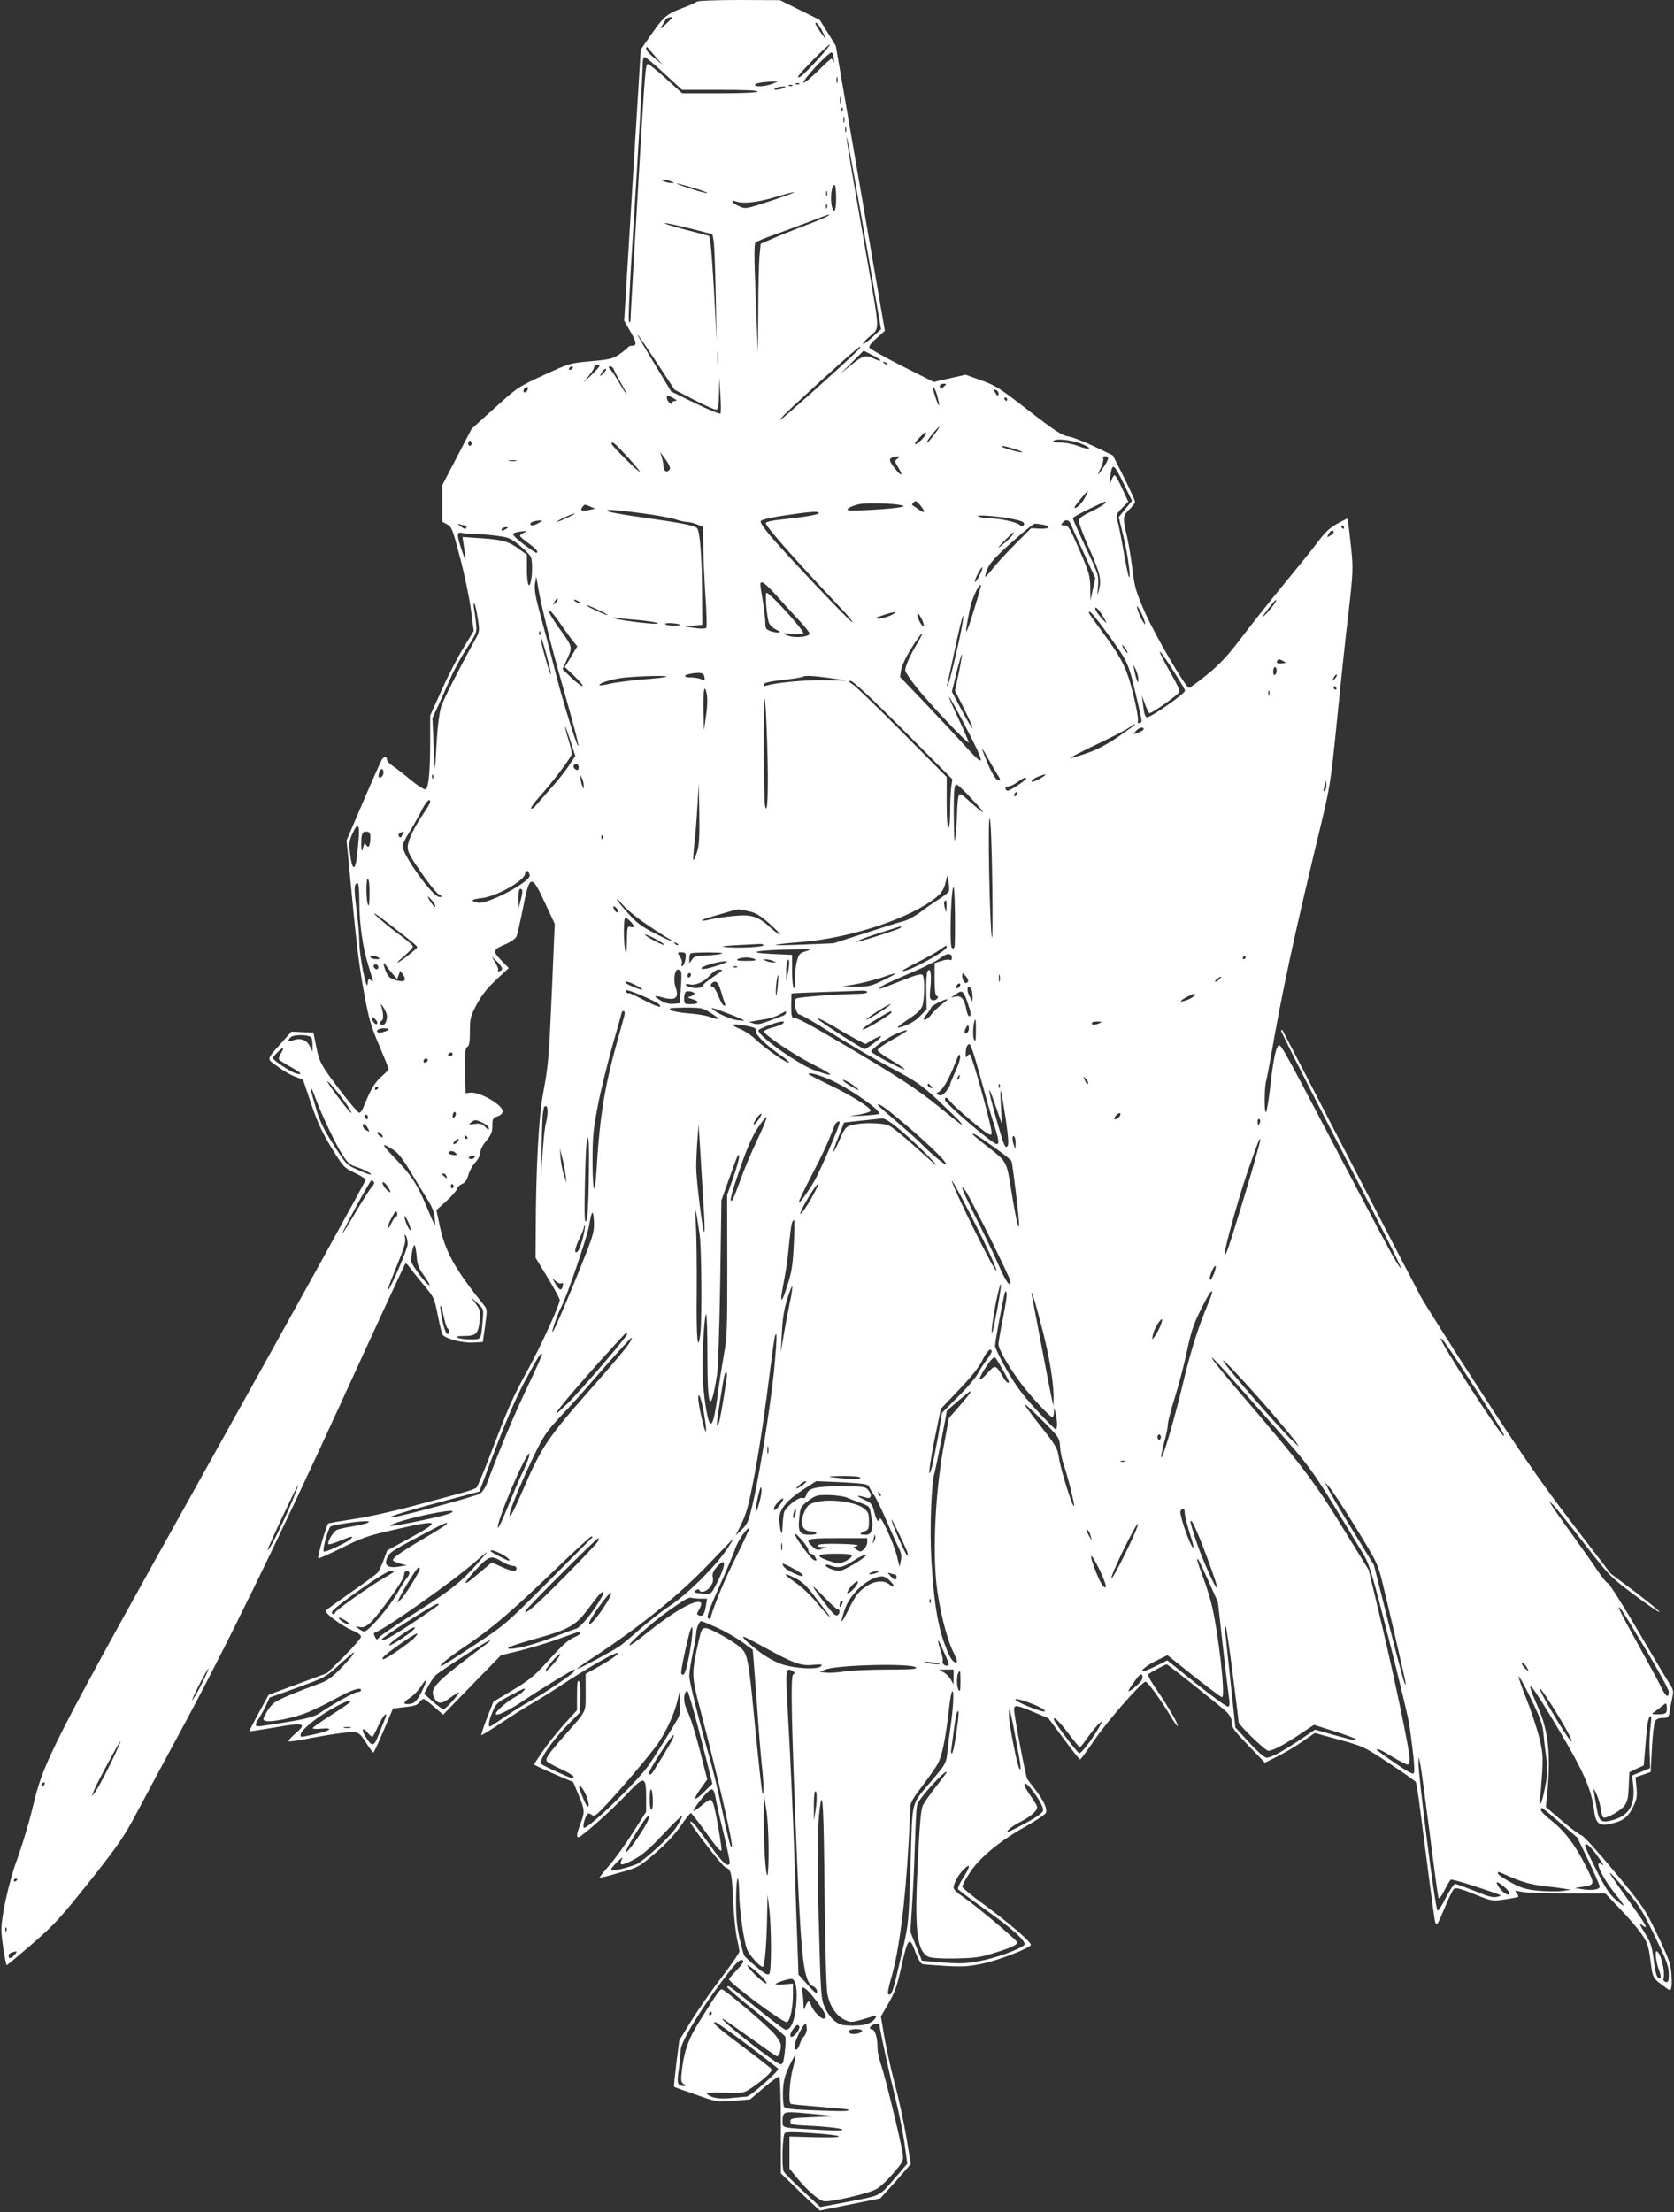 <?xml version="1.0" standalone="no"?>
<!DOCTYPE svg PUBLIC "-//W3C//DTD SVG 20010904//EN"
 "http://www.w3.org/TR/2001/REC-SVG-20010904/DTD/svg10.dtd">
<svg version="1.0" xmlns="http://www.w3.org/2000/svg"
 width="969pt" height="1280pt" viewBox="0 0 969 1280"
 preserveAspectRatio="xMidYMid meet">
<rect x="0" y="0" width="969" height="1280" fill="#333333" stroke="none"/>
<g transform="translate(0,1280) scale(0.1,-0.1)"
fill="#ffffff" stroke="none">
<path d="M4035 12791 c-6 -5 -47 -24 -93 -41 -89 -34 -103 -48 -195 -182 l-38
-55 -48 -784 -48 -784 33 -58 c39 -67 42 -87 15 -87 -11 0 -23 -4 -26 -10 -3
-5 -25 -23 -49 -39 -38 -27 -56 -31 -166 -41 -121 -11 -124 -12 -274 -81 -148
-68 -153 -72 -283 -190 l-133 -120 -85 -163 -85 -163 0 -106 0 -106 28 -15
c27 -14 32 -28 75 -193 26 -98 54 -233 63 -301 l16 -123 -59 -97 c-33 -53 -90
-163 -126 -244 l-67 -148 0 -142 c0 -183 -9 -278 -27 -285 -7 -3 -45 21 -84
53 -39 33 -86 69 -105 82 -19 12 -34 29 -34 37 0 18 -14 19 -28 3 -5 -7 -54
-116 -108 -242 l-98 -229 12 -121 c42 -452 57 -582 87 -748 30 -165 41 -203
90 -317 30 -71 55 -133 55 -137 0 -3 -19 -23 -43 -44 -39 -35 -62 -74 -102
-173 -8 -22 -20 -37 -27 -35 -7 3 -46 47 -86 99 -133 172 -143 191 -161 281
l-17 83 -63 3 -64 3 -51 -57 c-98 -110 -95 -97 -29 -145 31 -23 77 -50 102
-59 l45 -17 47 -139 c36 -106 64 -167 117 -254 69 -111 73 -116 133 -145 35
-16 64 -35 66 -40 2 -6 -390 -714 -870 -1575 -971 -1741 -993 -1784 -1061
-2070 -19 -80 -58 -208 -86 -285 -48 -130 -93 -332 -92 -415 0 -43 25 -200 31
-200 3 0 70 56 149 124 128 111 161 148 332 362 170 215 198 256 276 404 48
91 156 291 239 445 261 480 574 1120 946 1934 197 431 362 787 365 790 3 3 14
-5 23 -19 9 -13 42 -55 74 -93 72 -86 70 -83 92 -192 10 -49 21 -97 26 -106
12 -23 115 -51 179 -47 l55 3 13 94 c12 88 12 96 -5 117 -171 212 -227 313
-259 467 l-18 85 57 52 c31 28 59 60 62 71 4 11 17 24 30 29 17 6 28 23 36 52
7 24 25 57 41 73 16 18 28 42 28 57 0 15 15 44 35 68 28 34 35 50 35 86 0 41
3 46 30 55 19 7 30 18 30 29 0 37 -133 114 -187 108 l-28 -3 -3 130 c-2 106 1
131 13 138 11 6 15 28 15 90 0 76 3 87 40 157 29 53 61 94 113 142 l72 67 -44
45 c-52 53 -49 62 30 95 29 13 54 31 59 44 5 12 21 83 36 157 39 203 50 206
128 37 l57 -122 -15 -355 c-19 -438 -22 -463 -53 -630 -25 -138 -41 -435 -42
-801 l-1 -146 70 -115 c39 -64 70 -122 70 -130 0 -28 -109 -266 -187 -408 -86
-157 -105 -200 -212 -479 -39 -102 -76 -190 -82 -197 -5 -7 -45 -21 -87 -32
-42 -12 -171 -46 -287 -77 -115 -31 -270 -65 -344 -75 -73 -11 -137 -22 -141
-25 -10 -6 -64 -194 -58 -201 3 -3 65 25 138 61 118 59 150 70 305 105 264 61
275 53 82 -52 l-126 -69 -21 -57 c-12 -31 -27 -63 -33 -70 -6 -8 -75 -59 -154
-114 -78 -55 -145 -103 -148 -107 -8 -13 93 -88 150 -112 34 -14 55 -29 55
-39 0 -8 -44 -59 -98 -113 l-98 -97 -169 -63 -170 -63 -57 -104 c-31 -57 -56
-105 -54 -107 1 -2 67 9 146 22 170 30 190 25 120 -35 -25 -21 -42 -41 -39
-45 4 -3 62 5 130 19 68 13 156 27 195 31 80 8 82 6 130 -69 16 -25 32 -46 35
-46 3 0 30 57 60 128 l54 127 69 8 c52 5 73 12 83 27 8 11 19 20 24 20 6 0 34
-21 62 -46 l52 -45 167 172 168 172 112 27 c62 16 164 46 226 69 125 45 122
45 122 32 0 -5 -17 -16 -37 -25 -37 -15 -67 -43 -188 -176 -43 -47 -90 -83
-169 -130 l-110 -66 -37 -94 c-20 -52 -35 -97 -33 -99 2 -2 55 30 116 71 62
41 147 95 188 118 41 24 120 73 175 110 113 74 251 155 291 171 51 19 6 -19
-82 -69 l-84 -47 0 -107 c0 -121 11 -98 -126 -254 -86 -97 -108 -129 -99 -144
4 -6 40 -27 81 -45 41 -19 74 -39 74 -44 0 -6 -2 -11 -5 -11 -11 0 -171 73
-182 84 -18 16 59 130 151 224 l71 72 4 86 c2 54 -1 90 -8 97 -8 8 -11 -13
-11 -79 l0 -89 -75 -82 c-41 -46 -97 -116 -125 -158 l-50 -74 27 -14 c16 -8
67 -31 114 -51 l87 -37 31 -74 c37 -88 37 -98 11 -167 -22 -58 -25 -78 -11
-78 16 0 196 160 277 247 103 110 114 108 114 -13 l0 -87 -77 -121 c-42 -67
-103 -151 -136 -189 -33 -37 -58 -69 -56 -71 2 -2 54 11 116 29 110 31 113 34
207 114 61 52 115 110 147 157 28 41 54 74 58 74 3 0 34 -39 69 -87 77 -108
101 -137 108 -130 5 5 -28 204 -44 261 -4 16 -13 31 -18 33 -6 2 -29 -13 -52
-33 -24 -20 -45 -34 -48 -32 -5 6 63 95 90 117 22 18 31 6 40 -51 4 -22 24
-112 46 -200 21 -89 37 -165 34 -170 -14 -22 -40 2 -115 107 -79 111 -105 142
-113 134 -8 -8 185 -258 204 -264 32 -10 37 -32 44 -195 4 -85 14 -182 22
-215 7 -33 14 -67 14 -76 0 -8 -46 -76 -103 -150 -57 -74 -135 -186 -174 -249
l-71 -115 -17 -133 c-9 -74 -15 -135 -13 -136 1 -2 58 -22 125 -45 121 -43
122 -43 218 -36 l97 8 80 68 c44 38 84 67 89 64 5 -4 9 -125 9 -283 l0 -277
78 -75 c42 -42 93 -90 113 -108 l35 -32 175 35 174 35 43 47 c24 26 64 71 89
100 l45 52 -26 158 c-15 87 -44 223 -66 303 -21 80 -48 201 -60 269 l-21 124
44 76 c36 62 50 101 72 201 41 184 49 192 86 90 12 -33 29 -61 38 -64 9 -2 70
-7 136 -11 99 -5 136 -3 215 14 93 20 271 89 277 108 5 14 -127 128 -269 232
-71 51 -128 99 -128 105 0 7 19 43 43 80 56 86 172 183 322 267 63 35 117 72
120 81 8 23 -16 75 -62 133 -21 28 -42 56 -47 62 -9 15 -76 368 -76 401 0 30
13 28 114 -14 l85 -36 88 -118 c48 -66 91 -119 95 -120 4 0 43 53 87 118 75
109 271 332 292 332 12 0 91 -109 141 -193 22 -38 42 -66 45 -64 7 7 -56 115
-122 211 -30 43 -52 82 -49 87 5 9 98 59 108 59 7 0 305 -237 344 -273 23 -23
32 -40 32 -64 0 -28 15 -48 96 -132 l96 -100 71 36 c40 19 105 58 145 86 l73
50 142 -39 c139 -38 145 -41 288 -136 81 -53 150 -102 154 -108 4 -7 16 -80
26 -163 36 -283 79 -612 85 -640 8 -38 13 -30 59 80 21 51 44 98 51 104 11 9
38 2 117 -30 103 -41 103 -42 177 -31 41 6 76 13 78 15 3 2 -1 12 -9 21 -13
16 -11 17 31 8 25 -5 143 -9 263 -9 l219 0 86 -90 c48 -49 104 -115 125 -146
34 -50 40 -68 51 -154 14 -103 10 -98 88 -155 25 -19 27 -19 32 -3 3 10 4 47
1 83 -4 56 -15 88 -80 223 -73 153 -80 163 -247 365 -99 119 -181 210 -194
213 -12 4 -64 42 -114 85 l-92 79 6 55 c25 242 11 383 -54 529 -82 186 -46
147 123 -137 141 -236 191 -349 204 -465 8 -70 27 -91 76 -83 83 14 116 35
147 95 25 50 28 65 23 118 l-6 60 44 15 44 15 7 136 c4 75 12 145 18 156 8 15
21 21 45 21 32 0 34 3 40 37 3 21 10 57 15 80 9 38 7 46 -18 85 -16 24 -98
162 -183 307 -85 145 -162 266 -171 270 -9 3 -35 35 -58 70 -23 35 -88 127
-144 205 -57 78 -111 155 -121 171 l-18 30 26 -25 c14 -14 93 -112 175 -218
149 -191 152 -195 291 -299 78 -58 144 -103 147 -100 3 3 -59 54 -138 114
l-144 108 -226 295 c-180 236 -287 390 -530 765 -168 259 -323 504 -345 545
-22 41 -211 404 -418 805 -208 402 -380 732 -381 734 -2 2 -6 2 -9 -1 -2 -2
117 -240 266 -529 398 -769 482 -939 401 -809 -28 45 -83 147 -405 760 -226
431 -260 492 -272 492 -17 0 -34 -77 -51 -231 -9 -80 -21 -150 -25 -155 -12
-14 -11 141 1 184 5 19 18 87 29 150 61 353 129 671 272 1265 70 290 70 290
109 675 21 212 51 493 67 625 26 228 26 247 14 365 -7 69 -15 135 -18 148 l-5
22 -57 -30 c-41 -22 -70 -49 -106 -97 -27 -37 -115 -146 -195 -243 -80 -97
-193 -239 -251 -316 -83 -110 -127 -156 -201 -217 -52 -42 -100 -77 -105 -77
-19 0 -196 303 -255 436 -53 121 -60 145 -73 251 -8 65 -23 157 -35 205 -22
95 -21 105 24 147 14 14 26 31 26 38 0 7 -29 71 -64 141 l-64 127 -108 52
c-60 28 -128 55 -152 58 -35 6 -76 32 -227 149 -166 129 -192 146 -274 175
l-91 33 -93 -21 -92 -21 -183 92 c-101 51 -186 99 -190 107 -3 8 14 30 43 55
l47 42 -142 824 -142 825 -46 75 -47 75 -115 57 -115 57 -235 1 c-130 0 -240
-4 -245 -9z m-145 -94 c0 -2 -17 -19 -37 -38 -30 -28 -34 -29 -22 -9 9 14 19
31 23 38 6 10 36 18 36 9z m870 -78 c11 -21 19 -39 17 -39 -6 0 -57 75 -57 84
0 16 21 -7 40 -45z m-32 -169 c-75 -82 -108 -110 -108 -93 0 12 175 189 183
185 4 -2 -30 -43 -75 -92z m-932 20 l39 -44 -47 38 c-27 21 -48 46 -48 54 0
10 3 12 9 7 4 -6 26 -30 47 -55z m1031 -11 c1 -19 -1 -26 -3 -16 -3 9 -8 17
-12 17 -4 0 -39 -32 -78 -71 -40 -39 -77 -70 -83 -68 -6 2 25 44 70 92 45 48
87 86 93 84 6 -2 12 -19 13 -38z m-982 -84 l103 -95 222 0 c145 0 219 -3 215
-10 -4 -6 -89 -10 -221 -10 l-215 0 -94 85 c-52 47 -99 85 -104 85 -15 0 -17
-30 -56 -690 -9 -146 -22 -376 -30 -512 -8 -136 -15 -259 -15 -275 -1 -20 -3
-24 -9 -13 -5 8 4 211 20 460 35 547 59 973 59 1029 0 24 5 41 11 41 7 0 58
-43 114 -95z m1002 -52 c-3 -10 -5 -4 -5 12 0 17 2 24 5 18 2 -7 2 -21 0 -30z
m-377 -8 c-41 -16 -100 -19 -100 -6 0 9 42 17 105 19 l30 0 -35 -13z m157 -1
c-3 -3 -12 -4 -19 -1 -8 3 -5 6 6 6 11 1 17 -2 13 -5z m-40 -10 c-3 -3 -12 -4
-19 -1 -8 3 -5 6 6 6 11 1 17 -2 13 -5z m-52 -14 c-11 -5 -29 -9 -40 -9 -17
-1 -17 1 -5 9 8 5 26 9 40 9 23 0 23 -1 5 -9z m332 -87 c-3 -10 -5 -2 -5 17 0
19 2 27 5 18 2 -10 2 -26 0 -35z m10 -45 c-3 -8 -6 -5 -6 6 -1 11 2 17 5 13 3
-3 4 -12 1 -19z m10 -65 c-3 -10 -5 -4 -5 12 0 17 2 24 5 18 2 -7 2 -21 0 -30z
m10 -55 c-3 -7 -5 -2 -5 12 0 14 2 19 5 13 2 -7 2 -19 0 -25z m163 -913 l40
-230 -46 -42 c-25 -24 -51 -43 -57 -43 -7 0 10 20 37 43 59 52 60 17 -13 437
-100 570 -121 697 -120 716 1 17 51 -261 159 -881z m-1175 625 l20 -9 -20 0
c-11 0 -29 4 -40 9 l-20 9 20 0 c11 0 29 -4 40 -9z m128 -37 c50 -15 86 -28
81 -30 -5 -2 -50 10 -99 26 -114 37 -101 40 18 4z m827 -58 c0 -73 -11 -98
-24 -52 -12 47 -3 127 15 127 5 0 9 -34 9 -75z m-53 13 c-3 -7 -5 -2 -5 12 0
14 2 19 5 13 2 -7 2 -19 0 -25z m-322 -29 c-149 -49 -150 -49 -187 -32 -41 17
-54 41 -15 27 40 -14 121 -5 222 25 158 47 145 35 -20 -20z m322 -41 c-3 -8
-6 -5 -6 6 -1 11 2 17 5 13 3 -3 4 -12 1 -19z m8 -46 c-6 -5 -66 -31 -135 -57
-69 -26 -155 -61 -191 -77 l-66 -29 -7 -76 c-3 -42 -7 -184 -7 -317 l-2 -241
-12 315 c-10 238 -10 318 -2 326 7 7 57 28 112 47 55 20 147 54 205 76 113 44
119 45 105 33z m-795 -75 l124 -32 7 -40 c4 -22 9 -161 12 -310 l5 -270 -13
260 c-8 143 -18 280 -22 305 l-8 45 -140 37 c-77 20 -129 36 -115 37 14 0 81
-15 150 -32z m-195 -780 l100 -152 110 -57 c61 -32 118 -57 128 -58 15 0 17
12 19 93 l1 92 7 -100 c4 -55 4 -104 0 -108 -4 -4 -69 23 -146 60 l-139 68
-80 133 c-152 250 -152 259 0 29z m1159 74 c-93 -91 -440 -401 -448 -401 -6 0
30 38 79 83 226 209 380 346 384 341 3 -2 -4 -13 -15 -23z m-807 -73 c-2 -18
-4 -4 -4 32 0 36 2 50 4 33 2 -18 2 -48 0 -65z m940 16 c-3 -3 -19 2 -36 10
-47 25 -65 20 -133 -35 l-63 -51 67 66 67 67 51 -26 c29 -15 50 -29 47 -31z
m38 -22 c-3 -3 -11 0 -18 7 -9 10 -8 11 6 5 10 -3 15 -9 12 -12z m-1665 -10
c0 -4 -21 -28 -47 -52 l-46 -45 31 40 c18 22 32 45 32 52 0 7 7 13 15 13 8 0
15 -4 15 -8z m-155 -12 c-3 -5 -11 -10 -16 -10 -6 0 -7 5 -4 10 3 6 11 10 16
10 6 0 7 -4 4 -10z m238 -7 c3 -10 22 -46 42 -80 20 -35 34 -63 31 -63 -2 0
-19 26 -37 58 -18 31 -41 67 -52 80 -17 18 -18 22 -5 22 9 0 18 -8 21 -17z
m-62 -26 c-13 -12 -20 -15 -16 -7 14 26 28 41 33 35 3 -3 -5 -16 -17 -28z
m1975 -72 c-8 -8 -17 -15 -20 -15 -3 0 -6 7 -6 15 0 9 9 15 21 15 18 0 19 -2
5 -15z m-38 -65 c16 -66 7 -60 -16 10 -12 37 -15 57 -7 49 7 -8 17 -34 23 -59z
m-2374 45 c-6 -16 -24 -21 -24 -7 0 11 11 22 21 22 5 0 6 -7 3 -15z m2726 -21
c0 -20 -7 -17 -20 6 -9 16 -8 18 5 14 8 -4 15 -12 15 -20z m-1880 -29 c19 -11
21 -14 8 -15 -10 0 -18 -5 -18 -11 0 -8 -5 -8 -15 1 -16 13 -21 40 -7 40 4 -1
18 -7 32 -15z m1930 -5 c0 -5 -2 -10 -4 -10 -3 0 -8 5 -11 10 -3 6 -1 10 4 10
6 0 11 -4 11 -10z m-409 -187 c-42 -56 -51 -66 -55 -62 -5 5 62 89 71 89 2 0
-5 -12 -16 -27z m-61 -12 c0 -13 -48 -61 -61 -61 -7 0 2 16 21 35 36 37 40 40
40 26z m910 -63 c61 -27 36 -34 -31 -8 -30 11 -76 20 -104 20 -37 0 -46 3 -35
10 21 15 116 2 170 -22z m-3540 7 c0 -8 -4 -15 -10 -15 -5 0 -10 7 -10 15 0 8
5 15 10 15 6 0 10 -7 10 -15z m904 -80 c42 -47 74 -85 69 -85 -10 0 -163 152
-163 162 0 20 21 2 94 -77z m2233 49 c30 -9 52 -18 50 -21 -5 -5 -117 26 -117
33 0 6 8 5 67 -12z m-1996 -92 c9 -16 10 -25 2 -33 -16 -16 -33 -2 -33 26 0
13 -5 36 -10 52 l-10 28 19 -25 c11 -14 26 -35 32 -48z m1324 34 c-18 -13 -18
-14 4 -50 32 -51 20 -56 -18 -8 -35 45 -38 59 -13 65 36 10 46 7 27 -7z m1219
6 c3 -5 -7 -26 -21 -48 -39 -58 -48 -64 -23 -16 12 24 19 50 16 58 -6 15 19
20 28 6z m-3426 -19 c-10 -2 -28 -2 -40 0 -13 2 -5 4 17 4 22 1 32 -1 23 -4z
m3518 -135 l47 -96 -39 -47 -38 -47 26 -107 c25 -99 46 -252 33 -240 -3 4 -17
68 -30 143 -13 75 -29 155 -35 178 -11 39 -10 42 25 78 l36 37 -35 76 c-19 43
-39 77 -44 77 -5 0 -14 -15 -20 -32 -11 -31 -11 -29 -6 17 11 92 20 88 80 -37z
m-226 -78 c-17 -34 -60 -73 -60 -55 0 7 72 95 77 95 2 0 -6 -18 -17 -40z
m-951 -46 c31 -39 26 -48 -11 -22 -18 13 -35 24 -37 25 -6 3 10 23 19 23 5 0
18 -12 29 -26z m1069 16 c-2 -6 -37 -28 -78 -48 -66 -32 -75 -40 -73 -63 0
-14 27 -83 59 -155 62 -140 71 -178 55 -239 -10 -37 -10 -35 -5 22 5 62 4 66
-71 225 -41 88 -75 165 -75 170 0 4 42 28 93 52 108 52 100 49 95 36z m-1208
-9 c44 -6 50 -9 30 -14 -44 -12 -304 -27 -313 -18 -8 8 26 25 68 34 31 7 154
6 215 -2z m-1773 -12 l28 -12 -35 -8 c-41 -9 -55 -3 -39 17 14 17 11 17 46 3z
m301 -39 c82 -11 169 -27 192 -35 23 -8 53 -15 67 -15 13 0 39 -7 58 -14 l35
-15 1 -108 c0 -59 6 -188 12 -286 7 -98 9 -183 6 -189 -4 -6 -27 -7 -65 -2
l-59 9 50 5 50 5 -1 165 c0 217 -12 377 -29 394 -16 16 -78 28 -315 62 -102
14 -192 30 -200 35 -25 14 34 11 198 -11z m1022 1 c0 -9 -91 -24 -234 -39 -38
-4 -71 -12 -73 -18 -5 -15 154 -196 456 -516 30 -32 49 -58 44 -58 -11 0 -382
391 -476 502 -32 38 -57 75 -54 82 3 8 47 19 114 30 179 27 223 30 223 17z
m-1455 -26 c-27 -13 -54 -24 -60 -24 -5 1 13 11 40 24 28 13 55 24 60 24 6 -1
-12 -11 -40 -24z m2560 -5 c75 -14 91 -22 80 -40 -5 -8 -11 -7 -23 3 -19 17
-113 37 -176 38 -23 0 -50 5 -61 10 -28 12 91 5 180 -11z m-2725 -25 c-29 -17
-50 -19 -50 -6 0 10 23 18 55 19 17 1 17 -1 -5 -13z m3081 -12 c5 -16 39 -91
75 -168 l64 -140 -14 -65 -14 -65 -1 75 c-1 69 -6 87 -63 218 -55 127 -64 142
-86 142 -21 0 -22 2 -12 15 19 23 39 18 51 -12z m-3510 -3 c5 0 9 -4 9 -10 0
-14 -13 -12 -36 6 -17 14 -17 15 -1 10 10 -3 23 -6 28 -6z m3348 4 c49 -10 36
-25 -19 -23 l-51 3 -90 -90 c-49 -49 -108 -113 -131 -142 -22 -29 -43 -51 -45
-49 -2 3 4 23 13 46 12 31 48 71 138 151 66 60 128 110 137 110 9 0 31 -3 48
-6z m1741 -14 c0 -5 -2 -10 -4 -10 -3 0 -8 5 -11 10 -3 6 -1 10 4 10 6 0 11
-4 11 -10z m-4850 -10 c-20 -13 -33 -13 -25 0 3 6 14 10 23 10 15 0 15 -2 2
-10z m103 -22 c-13 -6 -23 -14 -23 -19 0 -4 23 -23 50 -43 28 -20 50 -41 50
-47 0 -15 -7 -11 -78 41 -33 25 -61 50 -61 57 -1 10 20 16 74 21 6 0 0 -4 -12
-10z m4687 2 c0 -5 -9 -14 -21 -20 -19 -11 -20 -10 -9 9 11 22 30 29 30 11z
m-4970 -10 c25 0 80 -4 123 -10 71 -9 82 -13 136 -57 32 -27 62 -57 65 -68 8
-26 8 -95 0 -134 -11 -56 -24 -22 -24 64 l0 85 -47 34 c-60 44 -94 53 -222 62
l-104 7 6 -39 c17 -114 17 -118 -8 -44 -33 100 -33 114 3 106 15 -4 47 -7 72
-6z m3114 -2 c-7 -15 -84 -83 -84 -75 0 5 82 87 87 87 1 0 0 -6 -3 -12z m-194
-238 c-12 -23 -24 -40 -26 -37 -3 3 4 24 16 47 12 23 24 40 26 37 3 -3 -4 -24
-16 -47z m-2504 -300 c19 -80 57 -221 84 -315 70 -246 102 -367 97 -371 -7 -7
-97 283 -137 446 -23 91 -59 229 -81 308 -31 113 -37 152 -32 185 l7 42 13
-75 c7 -41 29 -140 49 -220z m1330 183 c37 -43 97 -108 132 -145 35 -37 61
-71 58 -77 -12 -18 -90 -24 -127 -8 -34 14 -34 15 29 9 34 -2 62 -1 62 4 0 22
-193 234 -213 234 -9 0 -1 -118 12 -168 5 -17 20 -33 42 -44 28 -14 30 -17 12
-18 -12 0 -33 4 -47 10 -22 8 -26 16 -26 47 0 21 -7 79 -15 128 -18 110 -18
105 -2 105 8 0 45 -35 83 -77z m1149 -59 c-59 -193 -67 -196 -30 -12 12 56 53
144 63 133 2 -1 -13 -56 -33 -121z m-2429 18 c-18 -16 -18 -16 -6 6 6 13 14
21 18 18 3 -4 -2 -14 -12 -24z m134 8 c8 -5 11 -10 5 -10 -5 0 -17 5 -25 10
-8 5 -10 10 -5 10 6 0 17 -5 25 -10z m4031 -7 c-5 -10 -26 -36 -46 -58 -41
-44 -36 -32 14 33 34 43 49 55 32 25z m-4616 -89 c12 -75 12 -77 -16 -128 -93
-168 -179 -338 -194 -381 -10 -29 -21 -106 -26 -185 -4 -74 -9 -151 -10 -170
-1 -19 -6 37 -9 125 l-7 160 35 75 c19 41 50 111 69 155 19 44 61 122 94 173
60 92 60 93 54 150 -3 31 -9 71 -12 87 -3 17 -2 27 3 22 4 -4 13 -41 19 -83z
m700 46 c33 -15 56 -28 50 -29 -5 0 -37 13 -70 29 -33 15 -55 28 -50 29 6 0
37 -13 70 -29z m3164 -80 c0 -8 -11 8 -25 35 -13 28 -23 57 -23 65 0 8 11 -7
25 -35 13 -27 23 -57 23 -65z m-234 26 c15 -28 13 -28 -19 8 -20 22 -36 46
-36 55 0 18 27 -12 55 -63z m-3083 -119 l30 -37 -20 -33 c-11 -19 -27 -45 -36
-60 l-17 -26 58 -55 c32 -31 52 -56 45 -56 -8 0 -37 22 -65 49 l-51 49 28 61
c31 71 33 65 -56 188 -32 46 -56 88 -53 93 4 6 29 -22 57 -62 28 -40 64 -90
80 -111z m1843 142 c-22 -10 -53 -18 -70 -18 -25 1 -21 4 25 19 71 24 96 24
45 -1z m1227 -66 c155 -212 147 -194 203 -435 29 -126 28 -115 11 -121 -10 -4
-12 0 -9 13 3 11 -9 79 -27 152 -36 148 -65 208 -180 363 -80 109 -84 115 -72
115 6 0 39 -39 74 -87z m-1047 46 c9 -17 14 -36 12 -42 -4 -12 -37 44 -37 63
0 18 9 11 25 -21z m230 -60 c-22 -114 -72 -320 -80 -327 -4 -4 -5 2 -1 13 3
11 17 74 31 140 35 168 57 257 61 252 2 -2 -3 -37 -11 -78z m-1891 55 c84 -6
163 -21 124 -23 -39 -2 -224 22 -238 31 -12 7 -11 8 5 4 11 -3 60 -8 109 -12z
m265 -30 c2 -2 -17 -4 -42 -4 -26 0 -47 5 -47 10 0 9 78 4 89 -6z m-812 -56
c-3 -8 -6 -5 -6 6 -1 11 2 17 5 13 3 -3 4 -12 1 -19z m2180 -55 c-40 -66 -67
-128 -67 -152 0 -9 30 -54 67 -100 72 -91 293 -324 300 -317 2 2 -23 61 -56
132 -34 70 -59 129 -57 131 2 3 42 -69 89 -159 127 -244 126 -260 -4 -116 -46
51 -148 160 -226 242 l-143 149 6 41 c4 24 29 77 62 129 60 96 85 114 29 20z
m-2143 -64 c14 -53 26 -103 25 -110 -1 -17 -44 129 -54 180 -12 62 2 30 29
-70z m3356 30 c15 -28 5 -23 -15 7 -9 15 -12 23 -6 20 6 -4 16 -16 21 -27z
m274 -123 c36 -57 66 -107 66 -112 -1 -18 -196 -154 -220 -154 -11 0 -18 20
-24 76 l-6 49 17 -47 c10 -26 21 -50 25 -54 8 -8 168 105 175 123 3 7 -15 48
-40 90 -101 176 -97 192 7 29z m-1244 -9 l-22 -104 42 -82 c81 -162 78 -181
-5 -27 l-55 104 27 111 c15 60 29 108 31 106 2 -2 -6 -50 -18 -108z m1872 55
c-27 -4 -37 2 -27 17 4 8 13 7 28 -1 l22 -13 -23 -3z m-833 -92 c0 -23 -1 -23
-8 -5 -5 11 -11 36 -15 55 l-6 35 15 -30 c8 -16 14 -41 14 -55z m801 51 c0
-11 -4 -23 -10 -26 -6 -4 -10 5 -10 19 0 14 5 26 10 26 6 0 10 -9 10 -19z
m-3312 -39 c3 -21 1 -22 -17 -13 -11 6 -39 11 -62 11 -48 0 -43 16 6 23 54 8
70 3 73 -21z m3648 -10 c-18 -16 -18 -16 -6 6 6 13 14 21 18 18 3 -4 -2 -14
-12 -24z m-3868 13 c-3 -4 -64 -11 -134 -16 -71 -6 -156 -17 -189 -24 -32 -8
-61 -12 -64 -10 -11 11 81 39 149 45 97 9 245 12 238 5z m957 -10 l90 -13
-120 2 c-113 3 -290 -13 -344 -30 -18 -5 -23 -4 -19 7 3 9 38 17 112 25 59 7
110 15 114 18 8 9 67 6 167 -9z m414 -299 l284 -285 -7 -47 c-3 -26 -6 -89 -6
-140 0 -56 -4 -94 -10 -94 -6 0 -10 56 -10 147 l0 147 -257 259 c-142 143
-271 268 -288 278 -25 16 -27 19 -10 19 13 0 119 -99 304 -284z m2506 244 c3
-5 1 -10 -4 -10 -6 0 -11 5 -11 10 0 6 2 10 4 10 3 0 8 -4 11 -10z m-3648
-160 l-12 -85 -3 109 c-3 121 6 167 19 101 5 -24 4 -73 -4 -125z m3260 118
c-3 -7 -5 -2 -5 12 0 14 2 19 5 13 2 -7 2 -19 0 -25z m-2906 -281 c8 -251 3
-425 -12 -362 -9 39 -11 630 -2 622 3 -4 10 -121 14 -260z m2129 110 c0 -2
-44 -33 -97 -70 -69 -47 -124 -76 -187 -97 -49 -16 -91 -28 -93 -27 -2 2 65
37 149 77 84 40 169 83 188 96 35 24 40 27 40 21z m-3273 -231 c-17 -28 -63
-87 -102 -130 -38 -43 -80 -91 -92 -105 -11 -14 -24 -23 -28 -19 -4 3 11 26
32 50 88 97 203 248 203 267 0 10 -9 48 -20 83 -11 34 -19 68 -19 73 1 6 14
-30 30 -79 l29 -90 -33 -50z m3323 205 c0 -5 -14 -14 -32 -20 -31 -11 -31 -11
-13 9 19 21 45 27 45 11z m-845 -265 c20 -28 19 -39 -4 -27 -10 6 -33 45 -51
87 -46 111 -46 117 0 35 22 -41 47 -83 55 -95z m-2425 44 c0 -13 -5 -18 -15
-14 -8 4 -15 12 -15 20 0 8 7 14 15 14 8 0 15 -9 15 -20z m-1130 -29 c0 -20
-17 -37 -27 -28 -7 8 7 47 18 47 5 0 9 -9 9 -19z m287 -33 c-3 -8 -6 -5 -6 6
-1 11 2 17 5 13 3 -3 4 -12 1 -19z m3543 17 c0 -2 -18 -14 -41 -26 -28 -14
-40 -16 -37 -7 3 7 20 18 39 25 42 15 39 14 39 8z m-2671 -60 l0 -20 -9 20
c-5 11 -9 29 -9 40 l0 20 9 -20 c5 -11 9 -29 9 -40z m2561 41 c0 -11 -101 -77
-110 -71 -16 10 -12 25 8 25 10 0 33 11 52 25 31 23 50 31 50 21z m1729 -70
c-9 -8 -10 -5 -5 14 3 14 6 32 7 40 1 8 4 2 6 -14 3 -16 -1 -34 -8 -40z
m-3635 -358 c-9 -27 -18 -47 -20 -45 -3 2 0 44 5 93 6 49 14 148 18 219 l8
130 3 -174 c2 -140 -1 -184 -14 -223z m1572 330 c33 -35 67 -72 75 -83 13 -19
13 -19 -6 -5 -11 8 -42 35 -69 59 -45 41 -50 43 -57 25 -4 -10 -8 -55 -9 -99
-1 -44 -6 -107 -10 -140 -5 -44 -7 -14 -9 116 -1 162 2 189 18 189 4 0 34 -28
67 -62z m276 0 c-7 -7 -12 -8 -12 -2 0 14 12 26 19 19 2 -3 -1 -11 -7 -17z
m-3392 -39 c0 -5 -17 -36 -39 -67 -57 -85 -91 -157 -91 -195 0 -27 18 -60 79
-147 43 -62 89 -119 102 -126 24 -13 24 -13 2 -14 -38 0 -213 243 -213 296 0
9 17 44 39 78 21 34 52 89 70 124 28 56 51 79 51 51z m3254 -469 c3 -213 2
-342 -3 -310 -13 85 -24 697 -12 685 6 -6 12 -155 15 -375z m-3668 253 c-11
-129 -18 -164 -30 -160 -6 2 -15 35 -19 74 -8 62 -6 78 12 117 31 71 45 60 37
-31z m68 4 c-2 -43 -11 -58 -24 -37 -8 13 -10 12 -14 0 -2 -8 -7 -22 -9 -30
-3 -8 -6 6 -6 32 -1 61 7 80 33 76 17 -2 21 -9 20 -41z m185 22 c-9 -17 -13
-19 -20 -8 -7 12 3 22 29 28 1 1 -2 -9 -9 -20z m1158 -21 c-3 -8 -6 -5 -6 6
-1 11 2 17 5 13 3 -3 4 -12 1 -19z m-427 -192 c0 -2 3 -11 6 -19 13 -35 -242
-171 -299 -160 -47 9 -39 20 19 26 88 9 254 103 254 144 0 7 5 13 10 13 6 0
10 -2 10 -4z m2433 -113 c-3 -7 -28 -27 -56 -45 -29 -17 -77 -51 -107 -74 -30
-23 -75 -48 -100 -54 -25 -6 -126 -38 -225 -70 l-180 -58 -170 -7 c-93 -4
-168 -5 -165 -2 3 3 68 10 145 16 285 22 636 138 783 258 32 26 45 46 54 81
l12 47 7 -40 c4 -22 4 -45 2 -52z m-3354 -16 c0 -55 -3 -75 -9 -62 -12 29 -12
158 0 150 6 -3 10 -43 9 -88z m-59 -44 c0 -129 20 -269 55 -378 29 -95 29 -91
11 -76 -12 10 -15 7 -18 -21 -5 -53 -48 161 -48 240 0 37 -7 122 -16 189 -16
119 -15 153 6 153 6 0 10 -40 10 -107z m3445 -262 c-4 -10 -9 -11 -16 -4 -12
12 -6 290 7 343 6 25 10 -16 12 -145 1 -98 0 -186 -3 -194z m-2510 274 l-13
-50 -1 51 c-1 51 6 71 20 57 5 -5 2 -31 -6 -58z m-495 -38 c-1 -13 -26 16 -41
48 -7 13 -1 10 15 -8 14 -15 26 -33 26 -40z m1227 -108 c54 -37 109 -72 121
-78 13 -7 22 -14 20 -16 -2 -2 -46 18 -98 45 -78 40 -106 61 -157 119 -35 38
-63 73 -63 78 0 4 18 -12 39 -37 22 -25 83 -75 138 -111z m1732 104 c-1 -38
-1 -38 -9 -9 -8 27 -6 46 6 46 2 0 4 -17 3 -37z m-1903 -30 c-4 -4 -11 -1 -16
7 -16 25 -11 35 7 17 9 -9 13 -20 9 -24z m756 5 c42 -9 67 -24 121 -71 37 -33
65 -62 63 -65 -3 -3 -26 14 -52 37 -74 69 -113 82 -219 71 -50 -5 -110 -14
-134 -20 -66 -16 -62 -4 5 15 33 9 79 23 104 30 57 17 49 17 112 3z m-2082
-72 c133 -103 165 -129 165 -137 0 -8 -104 -89 -114 -89 -3 1 15 19 42 41 26
23 47 46 47 53 0 6 -33 35 -73 64 -74 54 -174 140 -147 126 8 -4 44 -30 80
-58z m1400 12 c25 -28 26 -38 0 -31 -19 5 -20 0 -21 -83 -1 -63 -4 -80 -9 -59
-11 44 -12 195 0 195 5 0 18 -10 30 -22z m1560 -38 c-13 -9 -185 -65 -235 -76
-50 -12 17 16 110 46 55 17 105 33 110 35 21 7 29 4 15 -5z m-1364 -97 c-6 -6
-103 45 -112 58 -4 6 21 -3 55 -21 34 -18 59 -35 57 -37z m79 -1 c-3 -3 -11 0
-18 7 -9 10 -8 11 6 5 10 -3 15 -9 12 -12z m495 -1 c0 -11 -151 -18 -218 -11
-35 4 -20 6 58 11 58 3 117 6 133 7 15 1 27 -2 27 -7z m1060 -11 c0 -24 -240
-153 -256 -137 -2 2 38 24 89 50 51 26 109 58 128 72 40 28 39 28 39 15z
m-815 -24 c-37 -11 -41 -16 -53 -61 -7 -28 -11 -74 -10 -103 2 -31 -1 -51 -7
-49 -5 2 -10 45 -10 98 l0 94 -110 5 c-178 8 -95 24 145 27 81 1 83 1 45 -11z
m-695 -23 c0 -29 -12 -63 -21 -63 -5 0 -6 7 -3 15 4 8 -1 26 -10 40 -16 24
-16 25 9 25 17 0 25 -5 25 -17z m195 6 c-22 -4 -63 -8 -92 -8 -42 -1 -55 -5
-67 -23 l-16 -22 0 25 c0 14 3 29 7 32 3 4 52 6 107 6 81 -1 93 -3 61 -10z
m1345 -20 c0 -12 -4 -17 -11 -13 -6 3 -29 1 -50 -6 l-39 -13 0 -93 c0 -65 4
-94 13 -97 9 -3 9 -7 0 -17 -6 -7 -19 -10 -28 -6 -14 5 -15 16 -9 75 7 77 0
116 -17 91 -5 -8 -9 -61 -7 -118 l2 -102 -35 -36 c-33 -35 -77 -59 -128 -70
-15 -4 6 15 50 44 57 37 79 58 88 82 13 38 15 159 2 178 -6 10 -33 3 -122 -32
-62 -25 -117 -46 -122 -46 -25 0 15 22 125 69 68 29 130 57 138 62 8 5 26 14
39 19 13 6 35 19 49 30 33 26 62 26 62 -1z m-3320 1 c12 -8 9 -10 -12 -10 -15
0 -30 5 -33 10 -8 13 25 13 45 0z m5020 0 c0 -5 -5 -10 -11 -10 -5 0 -7 5 -4
10 3 6 8 10 11 10 2 0 4 -4 4 -10z m-4304 -69 c-4 -6 -12 -11 -18 -11 -6 0 -8
3 -5 7 4 3 -3 22 -15 42 l-21 36 33 -31 c18 -18 29 -37 26 -43z m1464 59 c11
-7 -4 -10 -50 -10 -46 0 -61 3 -50 10 8 5 31 10 50 10 19 0 42 -5 50 -10z
m105 -10 l20 -9 -20 0 c-11 0 -29 4 -40 9 l-20 9 20 0 c11 0 29 -4 40 -9z m86
-70 l-9 -45 -1 47 c-1 51 12 100 17 63 1 -11 -2 -40 -7 -65z m-387 50 c-72
-25 -114 -33 -114 -22 0 11 101 40 140 40 17 0 8 -5 -26 -18z m-1902 -54 l27
-31 9 24 9 24 16 -23 c24 -34 7 -46 -43 -31 -32 9 -43 19 -55 48 -18 42 -19
66 -2 39 7 -11 24 -33 39 -50z m-82 38 c0 -9 -5 -14 -12 -12 -18 6 -21 28 -4
28 9 0 16 -7 16 -16z m2077 0 c-3 -3 -12 -4 -19 -1 -8 3 -5 6 6 6 11 1 17 -2
13 -5z m-324 -27 c2 -7 2 -51 -2 -97 l-6 -85 -38 -3 c-25 -2 -49 4 -73 19 -42
26 -40 32 7 19 78 -23 102 -5 80 57 -15 40 -6 103 13 103 8 0 16 -6 19 -13z
m237 9 c0 -3 -25 -21 -55 -41 -30 -21 -55 -41 -55 -45 0 -14 -32 -21 -66 -14
-19 3 -34 11 -34 16 0 5 9 6 20 3 32 -10 84 12 118 50 16 19 40 35 51 35 12 0
21 -2 21 -4z m-180 -25 c0 -6 -4 -13 -10 -16 -5 -3 -10 1 -10 9 0 9 5 16 10
16 6 0 10 -4 10 -9z m1115 -32 c-73 -35 -87 -38 -160 -38 l-80 1 82 14 c45 9
113 26 150 39 97 34 100 29 8 -16z m485 -13 c-13 -13 -30 9 -30 39 1 19 2 18
21 -4 14 -17 17 -27 9 -35z m187 7 c-3 -10 -5 -2 -5 17 0 19 2 27 5 18 2 -10
2 -26 0 -35z m-1286 -38 c-6 -52 -9 -59 -10 -29 -1 41 9 108 15 102 1 -2 -1
-35 -5 -73z m2559 50 c-7 -8 -18 -15 -24 -15 -6 0 -2 7 8 15 25 19 32 19 16 0z
m-3379 -36 c23 -11 39 -22 36 -25 -5 -5 -97 33 -97 41 0 10 21 5 61 -16z m493
-36 c9 -32 20 -64 23 -72 3 -8 0 -12 -7 -9 -7 2 -21 27 -32 56 -11 29 -26 52
-33 52 -9 0 -12 6 -9 15 4 8 14 15 23 15 13 0 23 -16 35 -57z m1384 35 c-2 -6
-10 -14 -16 -16 -7 -2 -10 2 -6 12 7 18 28 22 22 4z m66 -24 c3 -9 6 -28 6
-42 l-1 -27 -14 25 c-16 28 -19 60 -6 60 5 0 12 -7 15 -16z m-1810 -84 c27
-27 -11 -16 -88 24 -47 25 -86 43 -86 40 0 -3 -5 -2 -10 1 -6 4 -8 10 -5 15 5
9 170 -62 189 -80z m206 60 c0 -4 -10 -11 -22 -15 -21 -6 -21 -7 10 -16 44
-13 40 -29 -8 -29 -39 0 -40 1 -40 34 0 19 6 36 13 39 16 5 47 -3 47 -13z
m1000 10 c0 -5 -19 -10 -42 -10 -131 -2 -361 -19 -370 -28 -16 -16 0 -92 20
-92 9 0 93 -49 186 -108 94 -60 246 -149 339 -198 152 -81 177 -98 280 -193
61 -58 119 -114 127 -125 18 -26 19 -27 -120 86 -128 104 -238 176 -525 346
-243 143 -297 172 -320 172 -12 0 -15 14 -15 70 0 39 1 71 3 72 1 1 83 5 182
8 99 3 197 7 218 8 20 1 37 -2 37 -8z m581 -62 c21 -60 23 -78 9 -78 -5 0 -12
17 -16 38 -10 59 -30 83 -62 76 l-27 -6 30 21 c35 24 42 20 66 -51z m1308 37
c-8 -8 -30 -20 -49 -25 -38 -11 -31 0 15 24 38 20 54 20 34 1z m-1455 -44
c-21 -16 -49 -43 -62 -60 -12 -17 -30 -31 -38 -31 -12 0 -10 7 10 31 14 17 26
35 26 40 0 9 74 47 94 48 6 1 -8 -12 -30 -28z m-3214 -70 c0 -30 -11 -51 -26
-51 -17 0 -18 16 -3 26 11 6 8 48 -6 89 -4 11 2 5 14 -13 12 -18 21 -41 21
-51z m2855 24 c-38 -25 -74 -45 -80 -45 -5 0 21 21 59 45 38 25 74 45 80 45 6
0 -20 -21 -59 -45z m-787 -50 c2 -2 -16 -1 -40 2 -44 6 -129 45 -149 70 -9 10
177 -60 189 -72z m-194 44 c27 -16 46 -32 44 -35 -3 -2 -25 3 -49 12 -24 9
-81 18 -127 21 -45 3 -90 12 -100 19 -14 11 -2 13 84 14 95 0 103 -2 148 -31z
m-500 -16 c-4 -16 -18 -66 -31 -113 -81 -282 -110 -457 -129 -765 -10 -174
-23 -158 -24 30 0 150 4 188 31 330 17 88 56 244 85 348 30 103 54 190 54 192
0 3 5 5 10 5 6 0 8 -11 4 -27z m936 17 c0 -6 -8 -13 -17 -17 -10 -3 -46 -17
-81 -30 -49 -19 -68 -22 -90 -15 l-27 9 35 6 c19 3 51 9 70 12 19 3 51 13 70
24 19 10 36 19 38 20 1 0 2 -4 2 -9z m610 2 c0 -11 -159 -106 -166 -99 -6 5
40 37 121 84 46 26 45 26 45 15z m-2977 -65 c-4 -6 -12 -3 -20 8 -20 28 -16
41 7 20 11 -10 17 -22 13 -28z m2687 -42 c19 -12 59 -34 88 -49 l52 -27 45 27
c25 14 45 22 45 17 0 -10 -83 -73 -96 -73 -12 0 -247 151 -269 173 -19 19 52
-17 135 -68z m779 -2 c0 -55 -2 -64 -11 -46 -10 20 -3 113 8 113 2 0 4 -30 3
-67z m-1116 46 c-7 -7 -33 -17 -59 -24 -27 -7 -49 -16 -51 -22 -6 -16 168
-134 289 -195 122 -62 124 -73 9 -33 -93 31 -331 199 -331 233 0 9 108 50 135
51 14 1 16 -2 8 -10z m1832 1 c-28 -12 -45 -12 -45 0 0 6 15 10 33 9 27 0 29
-2 12 -9z m-2002 -26 c11 -4 16 -12 13 -21 -7 -17 66 -87 146 -141 28 -19 47
-36 44 -40 -8 -8 -133 79 -190 132 -25 25 -67 52 -91 62 -25 9 -43 20 -40 24
4 7 77 -3 118 -16z m1238 -27 c-17 -17 -24 -1 -10 25 12 21 14 21 17 4 2 -10
-1 -23 -7 -29z m-3351 18 c0 -9 -51 -25 -61 -19 -17 10 1 24 32 24 16 0 29 -2
29 -5z m3000 -9 c0 -2 -38 -26 -85 -52 -47 -26 -85 -53 -85 -60 0 -7 36 -33
80 -59 45 -26 79 -50 76 -52 -6 -7 -190 90 -192 102 -4 14 98 86 150 106 44
18 56 21 56 15z m-3446 -42 c3 -9 6 -30 5 -47 l0 -32 -16 32 c-18 37 -55 49
-96 34 -28 -11 -35 -3 -15 17 19 19 114 16 122 -4z m3868 -215 c26 -96 60
-217 77 -270 33 -101 37 -129 21 -129 -24 0 -300 236 -300 256 0 20 10 17 32
-11 24 -30 184 -167 216 -184 19 -10 22 -9 22 6 0 38 -110 437 -125 451 -3 4
-10 0 -15 -8 -7 -12 -10 -9 -10 12 0 36 10 60 24 55 6 -2 32 -82 58 -178z
m-4046 126 c-9 -14 -14 -30 -11 -35 3 -5 32 -24 65 -42 65 -35 78 -52 30 -38
-30 9 -130 76 -130 88 0 10 53 62 58 57 3 -2 -3 -16 -12 -30z m994 -5 c0 -5
-7 -10 -16 -10 -8 0 -12 5 -9 10 3 6 10 10 16 10 5 0 9 -4 9 -10z m2910 -101
c-16 -35 -30 -68 -30 -74 0 -5 -11 -23 -23 -39 -18 -22 -29 -27 -43 -22 -18 7
-18 8 -1 17 25 15 59 73 93 159 22 58 30 69 32 49 2 -14 -11 -54 -28 -90z
m-3059 58 c-13 -13 -26 -3 -16 12 3 6 11 8 17 5 6 -4 6 -10 -1 -17z m2303 -91
c105 -38 334 -192 314 -211 -3 -3 -43 -7 -89 -10 l-84 -4 63 11 c34 6 62 16
62 22 0 18 -123 94 -246 152 -62 30 -114 57 -114 59 0 10 32 4 94 -19z m779
-1 c-3 -9 -8 -14 -10 -11 -3 3 -2 9 2 15 9 16 15 13 8 -4z m745 -35 c-2 -7
-10 1 -17 16 -12 27 -11 28 4 12 10 -9 16 -21 13 -28z m-4297 -112 c22 -32 37
-58 32 -58 -8 0 -124 152 -137 180 -12 24 61 -60 105 -122z m2932 107 c20 -14
37 -28 37 -31 0 -6 -67 32 -84 48 -22 19 12 7 47 -17z m457 -10 c11 -13 10
-14 -4 -9 -9 3 -16 10 -16 15 0 13 6 11 20 -6z m397 -7 c-3 -8 -6 -5 -6 6 -1
11 2 17 5 13 3 -3 4 -12 1 -19z m7 -113 c-3 55 -3 98 -1 95 3 -3 15 -74 28
-158 16 -112 19 -156 11 -164 -14 -14 -20 0 -66 162 -50 175 -53 217 -6 80
l40 -115 -6 100z m-3604 111 c0 -3 -4 -8 -10 -11 -5 -3 -10 -1 -10 4 0 6 5 11
10 11 6 0 10 -2 10 -4z m-361 -67 c33 -90 114 -259 154 -322 27 -42 44 -58 74
-67 49 -16 96 -40 90 -46 -3 -3 -36 9 -73 26 -68 30 -70 32 -143 146 -58 91
-80 136 -102 212 -16 53 -29 100 -29 105 0 19 9 2 29 -54z m3328 -76 c177
-143 331 -289 319 -301 -6 -5 -107 81 -141 118 -11 12 -67 63 -125 113 -137
118 -137 117 -123 117 7 0 38 -21 70 -47z m-1987 6 c0 -18 -5 -48 -10 -68 -6
-20 -14 -97 -19 -171 l-9 -135 3 170 c2 94 5 181 8 195 2 14 5 28 6 33 0 4 6
7 11 7 6 0 10 -14 10 -31z m-539 -32 c-8 -8 -11 -7 -11 4 0 20 13 34 18 19 3
-7 -1 -17 -7 -23z m1759 -17 c-12 -17 -24 -29 -27 -26 -3 3 5 19 17 36 12 17
24 29 27 26 3 -3 -5 -19 -17 -36z m2094 26 c-6 -16 -34 -30 -34 -18 0 5 5 13
12 20 16 16 29 15 22 -2z m-4354 -12 c0 -8 -4 -12 -10 -9 -5 3 -10 10 -10 16
0 5 5 9 10 9 6 0 10 -7 10 -16z m2253 -131 c-34 -71 -78 -175 -98 -233 -21
-58 -41 -109 -46 -114 -21 -22 -6 38 47 189 38 112 69 181 100 228 25 38 48
66 51 63 4 -3 -21 -63 -54 -133z m835 53 c48 -41 119 -107 157 -147 76 -80 62
-70 -92 69 -56 50 -116 98 -134 108 -36 18 -157 21 -219 4 -34 -9 -40 -17 -70
-85 -18 -42 -35 -74 -37 -71 -2 2 11 41 30 87 l33 84 100 11 c54 6 109 12 122
13 15 0 52 -24 110 -73z m2075 49 c-7 -21 -13 -19 -13 6 0 11 4 18 10 14 5 -3
7 -12 3 -20z m-4498 -2 c19 -9 35 -23 35 -32 0 -11 -6 -8 -21 8 -18 19 -29 22
-61 18 -35 -5 -38 -4 -21 9 23 17 26 17 68 -3z m2065 2 c0 -20 -117 -292 -147
-340 -45 -75 -84 -128 -89 -122 -3 2 31 73 75 158 70 135 90 179 132 287 7 19
29 32 29 17z m-2729 -36 c10 -19 9 -20 -10 -9 -12 6 -21 18 -21 26 0 19 16 10
31 -17z m1944 -484 c4 -66 5 -117 1 -114 -10 9 -46 306 -46 375 0 33 3 103 7
155 l7 94 12 -195 c6 -107 15 -249 19 -315z m-1865 450 c7 -8 8 -15 2 -15 -5
0 -15 7 -22 15 -7 8 -8 15 -2 15 5 0 15 -7 22 -15z m3543 -72 c53 -37 99 -74
102 -81 7 -18 45 -333 44 -364 -1 -23 -1 -23 -9 2 -5 14 -21 97 -35 185 -29
181 -24 171 -147 267 -43 33 -78 63 -78 65 0 11 31 -8 123 -74z m-3048 57 c3
-5 1 -10 -4 -10 -6 0 -11 5 -11 10 0 6 2 10 4 10 3 0 8 -4 11 -10z m3174 -38
c-1 -33 -2 -34 -9 -12 -12 36 -12 62 0 55 6 -3 10 -23 9 -43z m-2471 -227 c-2
-130 -7 -207 -15 -220 -9 -16 -11 32 -7 220 5 228 13 313 22 235 2 -19 2 -125
0 -235z m-758 240 c-7 -8 -17 -15 -22 -15 -6 0 -5 7 2 15 7 8 17 15 22 15 6 0
5 -7 -2 -15z m4555 -311 c-93 -306 -114 -369 -115 -334 0 33 81 323 128 460
66 189 72 204 78 198 2 -3 -38 -149 -91 -324z m-4928 263 c28 -18 55 -53 97
-123 33 -55 77 -127 99 -162 30 -48 41 -76 44 -115 4 -51 3 -50 -44 63 -58
139 -92 191 -192 294 -76 79 -77 89 -4 43z m997 -147 l6 -45 -15 45 c-9 25
-17 70 -20 100 l-4 55 14 -55 c8 -30 17 -75 19 -100z m-635 127 c8 -11 5 -13
-19 -9 -16 2 -27 8 -24 13 8 13 30 11 43 -4z m104 -28 c-6 -6 -17 -8 -24 -3
-9 5 -8 9 7 14 23 9 31 3 17 -11z m1502 -111 l-36 -103 1 -405 c0 -366 -1
-416 -20 -520 -11 -63 -28 -169 -36 -235 -18 -130 -30 -174 -44 -159 -19 19
-45 210 -44 324 1 139 14 314 22 305 4 -3 7 -114 7 -245 0 -306 18 -339 56
-103 6 37 14 280 18 538 l7 470 41 115 c58 162 57 158 61 138 2 -9 -13 -63
-33 -120z m-1661 6 c5 -14 4 -15 -9 -4 -17 14 -19 20 -6 20 5 0 12 -7 15 -16z
m-419 -34 c3 -5 -2 -17 -12 -27 -10 -10 -52 -76 -93 -145 -41 -70 -76 -126
-77 -124 -5 5 159 306 167 306 5 0 11 -4 15 -10z m3528 -337 c43 -89 77 -168
75 -175 -7 -18 -258 491 -258 520 0 12 98 -172 183 -345z m-3449 312 c9 -13
16 -27 16 -31 0 -10 -30 17 -41 38 -15 27 6 22 25 -7z m381 6 c3 -5 1 -12 -5
-16 -5 -3 -10 1 -10 9 0 18 6 21 15 7z m2099 -23 c-35 -71 -88 -151 -91 -141
-5 14 90 173 103 173 3 0 -3 -15 -12 -32z m1002 -270 c68 -137 124 -255 124
-264 0 -37 -27 -1 -67 91 -23 54 -81 175 -128 268 -81 161 -103 216 -69 172 9
-11 72 -131 140 -267z m-1676 10 c11 -74 14 -492 4 -575 -15 -121 -24 -24 -21
235 1 152 -1 331 -5 397 -7 122 -3 112 22 -57z m-1750 117 c0 -8 -4 -15 -8
-15 -5 0 -16 -16 -26 -36 -9 -20 -19 -34 -22 -31 -7 6 38 97 48 97 4 0 8 -7 8
-15z m1087 -241 c-80 -204 -178 -433 -188 -440 -10 -6 30 107 52 148 30 55
150 407 159 466 15 90 24 99 28 26 3 -54 -3 -78 -51 -200z m-1011 149 c-7 -7
-36 60 -35 79 0 7 10 -7 21 -30 11 -24 17 -46 14 -49z m2219 -85 c-6 -119 -12
-159 -38 -238 -34 -109 -45 -106 -23 7 19 98 24 134 36 257 10 94 15 116 27
116 3 0 2 -64 -2 -142z m-1221 39 c-9 -37 -23 -72 -30 -78 -23 -19 -17 19 11
76 14 28 25 56 25 64 0 8 2 12 5 9 3 -3 -2 -35 -11 -71z m-1014 -35 c0 -30
-108 -278 -117 -269 -2 2 22 64 52 138 42 101 54 140 50 164 -5 22 -4 26 4 15
6 -8 11 -30 11 -48z m52 -70 c3 -49 11 -69 42 -112 20 -28 35 -54 33 -56 -9
-10 -107 119 -107 139 0 41 13 97 20 92 4 -3 9 -31 12 -63z m4612 -109 c-9
-21 -18 -33 -21 -26 -2 6 3 28 13 50 9 21 18 33 21 26 2 -6 -3 -28 -13 -50z
m-3774 -48 c8 5 11 0 8 -14 -5 -32 -21 -28 -42 10 l-20 34 21 -18 c12 -11 27
-16 33 -12z m2525 -139 c-13 -70 -26 -133 -29 -140 -17 -42 10 141 35 238 20
76 17 29 -6 -98z m-1205 17 c-11 -54 -27 -138 -35 -188 l-15 -90 6 115 c4 82
13 138 31 193 13 44 27 77 29 74 3 -3 -4 -49 -16 -104z m1236 -79 c-14 -70
-26 -138 -26 -151 0 -31 62 -137 135 -234 60 -78 164 -189 177 -189 4 0 9 12
9 28 l1 27 8 -30 c11 -43 12 -95 1 -95 -5 0 -56 52 -114 115 -81 88 -121 143
-171 232 -37 64 -66 125 -66 136 0 25 49 286 57 307 5 13 7 12 10 -2 3 -10 -7
-75 -21 -144z m1188 85 c-59 -142 -98 -264 -144 -454 -50 -212 -122 -455 -128
-437 -2 6 6 45 17 87 12 41 21 87 21 102 0 15 18 85 40 155 22 70 54 190 70
267 23 110 39 160 76 233 25 51 51 99 57 106 21 26 17 2 -9 -59z m-960 -152
c42 -162 67 -318 65 -404 l-1 -38 -9 39 c-7 30 -53 269 -115 596 -12 67 19
-32 60 -193z m-3240 53 c-10 -115 -7 -110 -72 -110 -31 0 -64 5 -72 10 -11 7
-1 10 36 10 69 0 83 13 90 86 6 57 4 65 -22 100 l-28 39 37 -35 c37 -34 37
-34 31 -100z m-225 21 c7 -33 16 -63 21 -66 14 -9 12 -37 -2 -33 -7 3 -20 41
-29 86 -9 45 -13 79 -9 77 4 -3 13 -31 19 -64z m4147 -55 c-8 -20 -23 -46 -32
-59 -16 -22 -16 -22 -10 11 5 30 45 96 53 88 2 -2 -3 -20 -11 -40z m-3086 -46
c0 -14 -267 -325 -344 -400 -135 -132 -57 -29 181 238 85 94 156 172 159 172
2 0 4 -4 4 -10z m855 -166 c-16 -191 -83 -619 -124 -798 -27 -118 -32 -132
-66 -165 l-37 -36 27 54 c37 74 49 119 84 306 32 172 58 352 91 615 12 91 23
171 26 179 12 36 12 -8 -1 -155z m-835 126 c-15 -28 -93 -122 -249 -298 -228
-258 -270 -321 -372 -559 -57 -131 -79 -172 -79 -145 0 23 67 185 135 327 62
128 75 149 164 244 53 56 134 146 180 200 124 143 222 251 227 251 3 0 0 -9
-6 -20z m4884 -265 c141 -218 185 -292 169 -282 -28 17 -363 536 -363 561 0
16 55 -63 194 -279z m-2794 204 c0 -6 -13 -28 -29 -48 -15 -20 -38 -54 -49
-76 -11 -23 -63 -84 -115 -135 l-94 -95 -22 -132 c-13 -72 -29 -153 -36 -180
-28 -100 -15 17 19 179 l32 156 108 114 c72 75 116 132 134 170 24 51 52 76
52 47z m-2688 -206 c-74 -156 -152 -339 -236 -563 -8 -19 -24 -43 -37 -52 -21
-15 -481 -139 -513 -138 -36 1 97 41 469 139 l40 11 44 117 c100 270 166 425
228 538 70 128 83 148 91 141 2 -3 -36 -90 -86 -193z m2752 103 c20 -35 36
-67 36 -70 0 -16 -18 -2 -34 27 -42 72 -45 73 -92 20 -49 -54 -57 -44 -18 20
35 55 55 78 65 72 4 -3 23 -34 43 -69z m1538 -291 c269 -304 233 -253 555
-786 29 -48 52 -126 143 -485 60 -236 114 -460 119 -499 26 -187 33 -267 24
-276 -6 -6 -47 17 -111 62 -56 38 -102 72 -102 75 0 10 21 1 90 -41 41 -24 81
-45 88 -45 7 0 12 13 12 32 0 50 -83 446 -164 789 l-73 305 -128 208 c-188
307 -249 387 -629 831 -136 159 -197 241 -114 155 24 -25 154 -171 290 -325z
m15 46 c68 -80 134 -159 145 -175 21 -31 21 -31 -16 4 -80 74 -407 451 -406
468 1 10 135 -134 277 -297z m-3151 192 c-21 -146 -40 -250 -47 -263 -7 -13
-8 -12 -9 3 0 21 38 267 45 285 9 26 17 10 11 -25z m1408 -85 c-4 -7 -33 -42
-64 -78 l-57 -65 -26 -140 c-49 -253 -68 -586 -48 -802 13 -141 59 -333 101
-415 19 -38 24 -58 16 -58 -22 0 -42 33 -74 125 -37 104 -58 249 -71 476 -10
167 0 440 19 499 8 27 70 340 70 355 0 4 131 115 136 115 3 0 2 -6 -2 -12z
m-1539 -116 c19 -112 15 -142 -7 -52 -24 95 -33 167 -20 155 6 -6 18 -52 27
-103z m2061 -191 c2 -28 10 -70 18 -94 28 -83 67 -238 63 -250 -6 -17 -74 198
-86 272 -11 67 -14 72 -133 222 -37 48 -68 91 -68 95 0 5 46 -37 102 -93 99
-99 101 -102 104 -152z m584 54 c0 -8 -4 -15 -10 -15 -5 0 -10 7 -10 15 0 8 5
15 10 15 6 0 10 -7 10 -15z m-2273 -92 c-3 -10 -5 -2 -5 17 0 19 2 27 5 18 2
-10 2 -26 0 -35z m-1391 -41 c-8 -21 -25 -61 -39 -88 -13 -27 -48 -110 -78
-184 -30 -74 -55 -128 -57 -119 -7 38 159 429 183 429 2 0 -2 -17 -9 -38z
m3457 -9 c-7 -2 -19 -2 -25 0 -7 3 -2 5 12 5 14 0 19 -2 13 -5z m-1533 -94 c0
-7 -27 -9 -87 -4 -49 4 -90 9 -92 11 -2 2 37 4 87 4 60 0 92 -4 92 -11z m-325
-35 c-38 -30 -61 -36 -32 -10 15 14 33 26 40 26 7 0 3 -8 -8 -16z m343 0 c17
-3 32 -9 32 -13 0 -5 12 -26 27 -47 14 -21 47 -88 73 -149 26 -60 57 -130 69
-154 18 -34 21 -52 16 -80 l-8 -36 -16 65 c-20 76 -91 231 -98 213 -9 -25 -19
-12 -32 38 -12 48 -17 53 -65 75 -46 22 -39 25 22 8 27 -8 31 20 5 48 -14 16
-33 18 -155 18 -150 0 -190 -10 -201 -51 -4 -14 -11 -20 -21 -16 -21 8 -98
-52 -107 -83 -4 -14 -8 -50 -9 -80 -2 -43 -4 -50 -10 -30 -4 14 -8 44 -9 68
-1 58 40 109 139 174 l75 48 120 -5 c66 -3 135 -8 153 -11z m2852 -255 c119
-194 126 -208 152 -314 30 -121 126 -535 133 -575 4 -22 3 -23 -6 -5 -5 11
-47 169 -93 350 l-83 330 -122 199 c-67 109 -131 217 -142 240 l-20 41 28 -32
c15 -17 84 -123 153 -234z m-6178 110 c-55 -126 -122 -255 -122 -235 0 13 172
377 176 373 2 -2 -22 -64 -54 -138z m2723 35 c-23 -81 -29 -60 -8 32 12 54 19
70 21 51 2 -15 -4 -52 -13 -83z m703 41 c-3 -3 -9 2 -12 12 -6 14 -5 15 5 6 7
-7 10 -15 7 -18z m-198 -9 c19 -8 57 -23 85 -33 48 -18 50 -21 56 -63 4 -25 8
-49 10 -55 1 -5 -1 -22 -5 -37 -7 -22 -14 -28 -37 -28 -36 0 -37 7 -4 20 22 8
25 15 25 59 0 45 -4 53 -32 75 -46 35 -185 54 -263 37 -49 -11 -58 -17 -75
-51 -34 -67 -19 -120 35 -120 13 0 27 -4 30 -10 4 -6 -11 -10 -39 -10 -58 0
-68 17 -59 100 6 58 8 63 51 96 42 31 50 34 116 34 39 -1 87 -7 106 -14z
m-380 -36 c-25 -35 -40 -46 -40 -29 0 15 39 59 52 59 5 0 0 -13 -12 -30z m81
-71 c-6 -16 -10 -18 -10 -7 -1 22 12 55 16 42 2 -6 -1 -22 -6 -35z m2257 19
c-1 -13 11 -60 25 -106 29 -90 34 -121 13 -82 -26 48 -68 180 -63 195 9 23 27
18 25 -7z m-4238 7 c0 -11 -58 -27 -197 -56 -155 -32 -200 -36 -138 -13 95 36
335 85 335 69z m2631 -232 c5 -13 5 -23 1 -23 -9 0 -93 191 -91 207 1 8 72
-139 90 -184z m-3121 167 c-8 -5 -46 -14 -85 -21 -38 -6 -80 -15 -93 -20 -21
-8 -61 -73 -50 -84 2 -3 32 6 66 20 70 28 79 30 64 12 -15 -18 -150 -82 -158
-74 -9 8 26 136 40 145 13 8 144 29 196 30 25 1 31 -1 20 -8z m4794 -42 c43
-97 127 -330 122 -336 -9 -9 -91 175 -125 281 -33 104 -34 107 -25 107 3 0 16
-24 28 -52z m-4339 33 c-3 -5 -57 -39 -120 -76 -141 -82 -200 -124 -189 -135
5 -5 25 -13 44 -18 l35 -9 -48 -8 c-60 -9 -83 7 -68 46 13 35 22 41 188 130
146 77 170 88 158 70z m3929 -169 c-42 -86 -79 -151 -81 -145 -6 17 148 331
154 315 3 -7 -30 -84 -73 -170z m-2252 -18 c-66 -130 -127 -278 -148 -352 -2
-7 -8 -11 -13 -7 -13 8 -2 39 72 206 36 81 73 169 82 196 15 47 72 129 82 120
2 -3 -32 -76 -75 -163z m2052 116 l7 -25 -15 25 c-17 28 -21 50 -7 35 5 -6 12
-21 15 -35z m-1634 -81 c0 -11 7 -19 15 -19 8 0 19 -9 25 -21 10 -18 9 -20 -6
-17 -17 3 -113 133 -113 153 0 6 18 -10 39 -34 22 -24 40 -52 40 -62z m380 54
c-11 -17 -11 -17 -6 0 3 10 6 24 7 30 0 9 2 9 5 0 3 -7 0 -20 -6 -30z m-1631
22 c-2 -2 -116 -117 -254 -255 -247 -248 -252 -252 -431 -370 -100 -66 -185
-120 -189 -120 -19 0 34 44 142 117 154 104 258 193 507 432 115 111 214 201
219 201 6 0 8 -2 6 -5z m31 -25 c-6 -11 -93 -103 -193 -204 -167 -168 -227
-220 -227 -199 0 11 413 423 423 423 4 0 3 -9 -3 -20z m748 -44 c-69 -102
-225 -257 -330 -327 -51 -34 -131 -97 -178 -139 -47 -42 -98 -85 -115 -96 -42
-29 -245 -137 -245 -130 0 2 39 31 88 62 278 183 502 363 682 552 74 78 136
141 138 142 1 0 -17 -29 -40 -64z m812 41 c0 -13 -9 -32 -19 -41 -18 -16 -22
-16 -41 -3 l-21 14 23 9 c15 5 -17 9 -96 11 -73 2 -123 0 -130 -7 -7 -7 -1
-10 20 -11 l29 -1 -28 -10 c-24 -9 -32 -7 -53 13 -48 45 -38 49 146 49 l170 0
0 -23z m-493 -44 c-3 -10 -5 -2 -5 17 0 19 2 27 5 18 2 -10 2 -26 0 -35z
m-1627 -23 c35 -18 60 -40 45 -40 -10 0 -105 50 -105 55 0 10 22 4 60 -15z
m-128 -47 c-98 -113 -159 -162 -357 -288 -110 -69 -208 -135 -217 -146 -17
-20 -17 -20 -28 1 -9 17 -8 22 7 27 63 24 458 303 578 410 33 29 62 53 63 53
2 0 -19 -26 -46 -57z m2158 34 c0 -7 -16 -21 -36 -30 -30 -15 -42 -16 -72 -6
-110 35 -105 49 19 49 67 0 89 -3 89 -13z m61 -16 c-13 -10 -47 -31 -76 -47
-49 -26 -55 -27 -94 -16 -22 7 -41 18 -41 23 0 7 7 8 18 4 54 -21 78 -17 142
24 61 40 100 48 51 12z m1379 -74 c21 -45 35 -86 31 -90 -10 -10 -31 23 -55
83 -50 125 -35 129 24 7z m-3465 58 c22 -13 50 -25 63 -25 13 0 22 -6 22 -15
0 -22 -27 -18 -89 10 l-54 25 -44 -37 c-84 -71 -103 -86 -108 -81 -3 3 24 37
61 77 74 79 88 84 149 46z m4089 -110 l56 -125 30 -267 c17 -148 33 -282 36
-299 3 -19 1 -35 -5 -39 -7 -4 -85 53 -183 131 l-171 137 -64 -32 c-35 -17
-68 -31 -75 -31 -23 0 23 37 81 64 l59 29 153 -122 c84 -66 157 -121 163 -121
22 0 -23 391 -63 546 -11 43 -34 115 -51 159 -29 78 -34 95 -26 95 2 0 29 -56
60 -125z m-2810 63 c-8 -24 -27 -65 -42 -93 -27 -50 -27 -50 -72 -46 -52 4
-60 8 -40 21 9 6 16 6 18 0 7 -19 41 -10 62 17 15 19 20 36 16 55 -4 20 1 35
20 58 39 46 56 40 38 -12z m461 -29 c10 -15 -13 -10 -58 12 -40 20 -56 35 -57
51 0 8 108 -50 115 -63z m-2215 33 c0 -15 -88 -158 -110 -177 l-23 -20 18 35
c30 60 99 170 107 170 5 0 8 -3 8 -8z m-150 -16 c0 -2 -24 -18 -53 -34 -78
-44 -287 -191 -287 -203 0 -5 -5 -9 -11 -9 -6 0 -9 6 -7 14 5 22 309 236 336
236 12 0 22 -2 22 -4z m90 -8 c0 -6 -6 -19 -14 -27 -8 -9 -34 -50 -58 -92 -45
-80 -166 -219 -189 -219 -8 0 -23 8 -34 17 -19 15 -19 15 6 9 36 -8 64 16 147
127 82 110 112 159 112 181 0 9 7 16 15 16 8 0 15 -5 15 -12z m2705 2 c-11 -5
-27 -9 -35 -9 -13 -1 -13 0 0 9 8 5 24 9 35 9 l20 0 -20 -9z m106 -10 c5 0 9
-7 9 -15 0 -21 -14 -19 -36 7 -18 20 -18 21 -1 15 10 -4 23 -7 28 -7z m-572
-24 c33 -17 63 -45 99 -93 28 -37 64 -84 79 -103 15 -19 20 -29 11 -22 -9 8
-42 44 -72 81 -31 38 -83 87 -116 110 -82 58 -83 68 -1 27z m546 -16 c30 -31
23 -41 -11 -15 -28 22 -80 18 -122 -9 -51 -33 -65 -49 -111 -141 -45 -88 -50
-89 -23 -3 29 95 139 195 218 197 11 1 33 -12 49 -29z m-194 -18 c-12 -23 -50
-56 -56 -50 -3 3 6 20 20 37 29 34 52 43 36 13z m-113 -142 c15 0 16 -26 0
-36 -12 -7 -30 11 -97 101 -61 82 -56 84 16 8 38 -40 74 -73 81 -73z m-1363
73 c-45 -83 -122 -178 -150 -187 -17 -5 -74 -26 -127 -47 -95 -38 -209 -69
-251 -69 -45 0 3 19 150 60 174 48 223 74 283 152 22 29 52 68 66 86 30 39 50
42 29 5z m12 -60 c-43 -66 -87 -115 -87 -97 0 25 122 193 128 176 2 -6 -16
-42 -41 -79z m560 47 l36 0 -7 -42 c-8 -49 -18 -63 -40 -55 -14 6 -14 9 2 36
9 16 14 33 10 37 -26 25 -146 -41 -313 -174 -49 -40 -94 -72 -100 -72 -18 1
129 132 225 200 103 72 118 81 138 74 8 -2 30 -4 49 -4z m1330 -22 c-3 -8 -6
-5 -6 6 -1 11 2 17 5 13 3 -3 4 -12 1 -19z m-516 -15 c-8 -15 -10 -15 -11 -2
0 17 10 32 18 25 2 -3 -1 -13 -7 -23z m-2331 2 c0 -2 -68 -50 -151 -105 -133
-88 -179 -112 -179 -95 0 11 304 205 322 205 4 0 8 -2 8 -5z m6991 -266 c71
-119 129 -225 129 -237 0 -40 -17 -31 -44 26 -15 31 -77 145 -137 253 -102
183 -130 242 -93 194 9 -11 74 -117 145 -236z m-7526 171 c20 -13 24 -20 14
-20 -18 0 -71 39 -54 40 6 0 24 -9 40 -20z m2149 -39 c47 -22 111 -59 143 -82
32 -24 59 -44 60 -44 1 -1 11 -133 23 -295 11 -162 25 -331 30 -375 10 -83 13
-172 5 -164 -5 6 -16 105 -50 449 -31 320 -38 357 -73 392 -36 36 -181 118
-208 118 -20 0 -25 -10 -39 -72 -43 -192 -43 -205 8 -398 103 -393 194 -787
183 -798 -7 -6 -22 54 -61 238 -19 91 -48 212 -65 270 -69 244 -120 451 -120
483 0 19 9 79 20 132 11 53 20 105 20 115 0 27 18 70 29 70 5 0 48 -18 95 -39z
m-1765 -15 c-26 -25 -121 -86 -133 -86 -13 0 17 26 88 75 48 33 76 40 45 11z
m1601 -141 c-16 -83 -26 -115 -37 -115 -11 0 -12 9 -7 38 9 55 33 161 46 207
23 76 21 -6 -2 -130z m3146 -112 c19 -147 34 -272 34 -277 0 -17 154 -166 172
-166 26 0 86 32 183 96 l81 54 114 -36 c63 -20 119 -40 125 -45 14 -14 -2 -11
-122 22 l-111 31 -89 -60 c-102 -68 -165 -102 -190 -102 -17 0 -56 36 -150
140 l-32 35 -30 285 c-34 313 -33 306 -25 298 3 -3 21 -127 40 -275z m-4736
212 c-31 -33 -165 -125 -181 -125 -20 0 15 30 106 94 87 60 112 70 75 31z
m2022 -55 c171 -94 214 -110 284 -103 50 5 57 3 46 -8 -19 -20 -144 -14 -221
10 -36 11 -88 39 -129 69 -68 51 -112 92 -97 92 4 0 57 -27 117 -60z m-1606
18 c-286 -214 -325 -252 -307 -301 19 -48 44 -51 96 -11 26 19 49 34 51 32 6
-7 -77 -98 -89 -98 -7 1 -34 21 -62 45 l-50 45 25 46 c14 25 33 53 43 62 27
25 300 201 312 201 6 0 -3 -9 -19 -21z m2659 -71 c12 -26 19 -50 15 -52 -15
-9 -38 6 -33 23 2 9 -3 37 -12 61 -17 50 -19 79 -3 41 6 -14 21 -46 33 -73z
m-3432 9 c-4 -8 -36 -44 -70 -79 -43 -45 -76 -70 -110 -83 -141 -51 -248 -96
-271 -113 -15 -10 -38 -37 -50 -60 -21 -37 -22 -42 -6 -48 28 -10 157 15 237
46 42 17 117 53 167 81 94 52 150 71 150 51 0 -6 -8 -11 -19 -11 -18 0 -135
-64 -219 -121 -41 -28 -93 -39 -339 -76 -38 -6 -42 6 -14 45 10 15 28 48 40
73 l22 47 162 58 c158 58 163 60 241 132 44 39 82 72 84 72 2 0 -1 -6 -5 -14z
m1167 -46 c-23 -27 -46 -50 -52 -50 -5 0 9 23 32 50 23 28 46 50 52 50 5 0 -9
-22 -32 -50z m2229 -6 c8 -7 -54 -2 -79 6 -17 6 -9 7 25 3 28 -3 52 -7 54 -9z
m3402 -27 c12 -22 12 -22 -10 -3 -11 11 -21 23 -21 28 0 14 19 -1 31 -25z
m-3539 5 c9 -9 -30 -12 -166 -12 -97 0 -208 -5 -246 -11 -38 -6 -86 -9 -107
-7 l-38 4 30 13 c63 28 501 39 527 13z m-4131 -88 c-21 -44 -47 -88 -56 -99
-9 -11 7 26 36 83 29 56 54 100 56 98 2 -2 -14 -39 -36 -82z m2149 62 c-18
-22 -176 -128 -255 -171 -38 -21 -104 -62 -147 -92 -42 -29 -79 -53 -82 -53
-12 0 -6 36 15 85 19 47 28 55 99 93 43 23 81 42 85 42 14 0 -19 -31 -49 -47
-47 -24 -116 -83 -116 -99 0 -18 75 18 165 79 84 57 278 176 289 177 5 0 3 -6
-4 -14z m1270 4 c13 -9 13 -11 1 -19 -16 -10 -9 -304 24 -1101 24 -557 39
-679 90 -702 15 -7 25 -20 25 -32 0 -16 -12 -8 -54 39 l-54 60 -6 175 c-4 96
-11 308 -16 470 -11 304 -22 561 -41 898 -13 222 -10 239 31 212z m930 -32
l-1 -43 -15 27 c-8 15 -27 34 -42 42 l-27 15 43 1 42 0 0 -42z m40 -30 c0 -45
-3 -59 -10 -48 -17 26 -12 110 7 110 2 0 3 -28 3 -62z m1049 11 c-10 -19 -71
-70 -77 -64 -2 1 13 26 34 55 26 36 39 48 45 39 4 -7 3 -21 -2 -30z m2326
-314 c3 -38 11 -100 16 -138 9 -54 8 -85 -6 -162 -10 -53 -22 -98 -28 -102 -7
-4 -8 7 -3 33 4 21 9 89 13 149 5 99 3 122 -20 213 -15 55 -47 152 -72 214
-25 62 -45 119 -44 128 0 8 31 -48 69 -125 58 -119 69 -151 75 -210z m-6494
247 c-30 -59 -45 -72 -82 -72 -28 0 -23 12 16 38 19 12 46 40 61 63 37 59 40
41 5 -29z m6532 -64 c70 -108 131 -218 125 -224 -5 -5 -58 75 -120 181 -84
143 -87 171 -5 43z m-4932 -143 c28 -110 59 -228 67 -263 l16 -63 -47 -46
c-25 -26 -49 -44 -53 -40 -3 3 11 30 32 58 l38 53 -42 165 c-23 91 -54 189
-67 217 -25 51 -31 88 -19 119 4 9 10 13 15 8 4 -4 31 -98 60 -208z m1465 31
c-9 -61 -19 -140 -22 -175 -7 -62 -10 -68 -83 -155 -132 -157 -118 -102 -130
-492 -11 -339 -11 -343 -47 -500 -57 -248 -61 -261 -82 -253 -5 2 0 36 14 84
47 156 84 437 104 799 5 98 10 191 10 206 0 19 22 56 70 118 38 50 79 108 90
130 23 44 43 140 60 287 6 55 14 109 18 120 15 42 13 -59 -2 -169z m-1579 26
c-17 -33 -128 -211 -170 -273 -65 -95 -357 -377 -377 -364 -9 6 6 63 21 79 5
5 15 3 25 -5 14 -12 25 -4 90 66 102 110 254 291 292 346 50 74 91 163 110
236 l17 68 3 -63 c2 -40 -2 -73 -11 -90z m2047 80 c85 -33 104 -61 24 -33 -30
10 -72 28 -94 39 -58 31 -14 27 70 -6z m-3948 9 c-3 -5 -53 -39 -111 -76 -58
-37 -105 -70 -105 -74 0 -5 24 -6 53 -3 73 6 50 -12 -40 -32 -86 -19 -83 -19
-83 -3 0 24 85 95 175 146 85 48 123 62 111 42z m7620 -57 c-4 -9 -20 -14 -48
-13 -37 0 -41 2 -24 12 10 7 31 22 45 34 26 21 26 21 29 2 2 -11 1 -27 -2 -35z
m-3773 -119 c36 -188 41 -222 29 -210 -13 12 -62 261 -62 312 0 20 2 34 4 32
2 -2 16 -62 29 -134z m-327 73 c-13 -108 -28 -188 -35 -193 -5 -2 -7 6 -5 18
2 12 8 60 14 107 12 91 18 120 27 120 3 0 2 -24 -1 -52z m-3322 -5 c-8 -21
-23 -56 -31 -78 -27 -68 -37 -73 -67 -29 -34 50 -35 79 -1 42 13 -16 27 -28
30 -28 3 0 19 29 35 65 31 68 63 94 34 28z m7330 -35 c-5 -35 -7 -102 -5 -151
l3 -87 -52 -22 -52 -21 7 -67 c10 -105 -28 -166 -119 -191 -69 -19 -80 -9 -94
73 -7 40 -15 84 -17 98 -4 17 1 11 14 -15 11 -22 23 -61 26 -87 4 -27 11 -51
16 -54 16 -9 101 39 123 69 16 22 22 47 24 111 l4 82 41 20 42 19 11 130 c9
121 16 155 31 155 3 0 1 -28 -3 -62z m-3369 -38 c33 -44 62 -80 66 -80 3 0 22
24 42 53 21 30 49 64 63 78 l27 24 -13 -25 c-34 -65 -111 -169 -123 -164 -13
5 -134 165 -144 189 -13 35 26 -1 82 -75z m-4157 33 c-10 -2 -26 -2 -35 0 -10
3 -2 5 17 5 19 0 27 -2 18 -5z m1868 -60 c-10 -25 -118 -203 -127 -209 -4 -2
-10 -1 -13 4 -3 5 26 56 64 115 64 99 91 131 76 90z m-3260 -155 c-36 -73 -75
-144 -86 -158 l-20 -25 16 40 c21 50 148 284 152 280 2 -2 -26 -64 -62 -137z
m7639 -388 c25 -201 49 -372 51 -380 4 -10 16 5 35 42 16 31 32 59 37 62 5 3
64 -13 133 -36 178 -59 169 -54 135 -63 -22 -6 -51 1 -130 34 -56 22 -107 41
-113 41 -7 0 -31 -37 -54 -81 -22 -45 -44 -78 -48 -73 -14 15 -112 786 -110
857 l1 32 8 -35 c5 -19 29 -199 55 -400z m-2795 346 c0 -2 -27 -39 -61 -82
-34 -44 -68 -92 -76 -108 -12 -22 -19 -104 -30 -325 -20 -394 -7 -517 59 -552
15 -8 69 -12 153 -11 106 2 146 6 210 26 112 33 157 54 153 68 -5 16 -246 218
-315 264 -29 19 -53 42 -53 51 0 26 29 79 60 108 40 39 38 16 -5 -51 -20 -30
-33 -60 -29 -65 3 -5 69 -55 147 -110 172 -121 255 -197 235 -214 -30 -26
-169 -76 -258 -92 -81 -15 -113 -16 -214 -8 l-119 10 -34 84 -33 83 9 147 c6
80 13 229 16 331 8 231 10 254 20 271 35 58 165 196 165 175z m-5228 -78 c-7
-7 -12 -8 -12 -2 0 14 12 26 19 19 2 -3 -1 -11 -7 -17z m5746 -58 c25 -36 42
-72 40 -84 -2 -15 -30 -36 -98 -73 -52 -28 -99 -52 -104 -52 -19 -2 21 32 64
54 69 35 110 72 103 93 -3 9 -21 38 -40 65 -18 26 -33 52 -33 58 0 23 27 0 68
-61z m-2602 -5 c22 -60 11 -81 -14 -25 -11 25 -23 56 -27 70 -13 43 21 5 41
-45z m383 -27 c1 -27 -3 -48 -9 -48 -6 0 -10 29 -9 68 1 77 17 59 18 -20z
m942 -53 l-9 -60 -1 81 c0 44 2 84 7 88 11 12 13 -43 3 -109z m-272 -222 c1
-84 -3 -153 -7 -153 -11 0 -22 188 -21 345 l1 120 13 -80 c8 -44 14 -149 14
-232z m324 -253 c3 -289 10 -551 16 -583 12 -71 50 -129 99 -153 34 -16 41
-16 92 -2 30 8 63 18 73 23 31 13 19 -19 -14 -37 -21 -13 -52 -18 -101 -18
-61 0 -76 4 -106 26 -19 15 -45 49 -57 78 -22 49 -24 68 -35 480 -11 393 -10
566 7 684 15 112 22 -14 26 -498z m4258 403 l100 -86 65 -135 c35 -74 64 -141
64 -148 0 -17 -46 -24 -100 -15 l-45 7 45 7 c74 12 74 12 17 125 -61 120 -120
197 -199 260 -32 25 -58 51 -58 58 0 8 2 14 5 14 3 0 51 -39 106 -87z m-5301
-26 c-46 -76 -101 -150 -107 -143 -5 5 46 95 101 175 40 61 46 33 6 -32z m189
7 c-29 -48 -134 -150 -219 -212 -24 -18 -153 -52 -162 -43 -5 4 11 25 33 46
30 29 38 33 29 17 -19 -38 -3 -39 66 -3 50 26 90 60 172 147 59 62 109 111
111 109 2 -3 -11 -30 -30 -61z m5329 -174 c26 -36 39 -59 29 -51 -57 45 -8
-67 74 -168 27 -33 49 -64 49 -67 0 -3 -21 12 -46 33 -35 30 -58 64 -106 158
-79 158 -82 167 -62 163 9 -2 37 -32 62 -68z m166 -199 c74 -84 94 -117 165
-264 69 -142 81 -175 81 -218 0 -43 -3 -50 -17 -47 -10 2 -16 11 -14 19 13 40
-18 159 -40 159 -11 0 -1 -73 17 -117 7 -18 9 -35 5 -38 -17 -10 -29 22 -39
109 -10 77 -17 98 -53 155 -23 36 -33 58 -22 49 11 -10 23 -18 27 -18 11 0 -8
30 -119 185 -117 164 -115 169 9 26z m-673 80 c73 -32 129 -47 214 -56 33 -3
78 -9 100 -13 l40 -6 -50 -7 c-27 -4 -90 -3 -138 1 -74 8 -100 15 -159 47 -39
21 -73 44 -76 51 -5 16 -4 16 69 -17z m-4462 -102 c2 -100 29 -285 47 -322 19
-38 73 -97 89 -97 12 0 24 139 26 320 l2 95 9 -70 c14 -110 15 -372 1 -386 -9
-9 -26 0 -75 41 -35 29 -66 58 -70 65 -4 6 -16 53 -28 103 -15 70 -20 125 -19
229 1 138 16 156 18 22z m-4179 87 c0 -3 -4 -8 -10 -11 -5 -3 -10 -1 -10 4 0
6 5 11 10 11 6 0 10 -2 10 -4z m8609 -45 c21 -17 31 -33 26 -40 -8 -13 -48 18
-66 52 -14 25 1 21 40 -12z m-8672 -253 c-3 -8 -6 -5 -6 6 -1 11 2 17 5 13 3
-3 4 -12 1 -19z m48 -138 c-21 -23 -35 -26 -35 -6 0 13 15 21 44 25 5 0 1 -8
-9 -19z m4218 -37 c3 -5 -15 -28 -39 -53 -24 -25 -44 -48 -44 -52 0 -20 307
-248 333 -248 19 0 37 77 37 162 l0 61 -50 -5 c-27 -3 -50 -2 -50 2 0 7 68 30
91 30 26 0 37 -65 27 -158 -9 -89 -31 -138 -61 -136 -8 1 -83 57 -166 125
-156 127 -171 138 -171 121 0 -5 74 -69 165 -141 91 -72 168 -138 171 -146 3
-8 2 -47 -3 -87 -7 -59 -11 -73 -25 -72 -28 2 -360 264 -335 264 3 0 72 -48
153 -106 81 -58 153 -108 160 -111 12 -4 24 26 24 64 0 13 -17 41 -37 64 -53
59 -289 259 -305 259 -12 0 -35 -34 -140 -203 -51 -82 -77 -155 -89 -251 -9
-72 -8 -82 7 -93 14 -10 14 -13 3 -13 -38 1 -42 15 -30 94 6 42 11 94 11 114
0 45 109 226 244 405 80 107 106 131 119 110z m88 -72 c30 -27 50 -53 46 -57
-4 -4 -33 18 -65 49 -70 70 -56 76 19 8z m314 -132 c74 -93 91 -129 62 -129
-18 0 -63 49 -72 78 -9 29 -19 28 -32 -5 -10 -27 -11 -26 -12 17 -1 25 -4 55
-7 68 -11 38 18 25 61 -29z m-585 -99 c0 -5 -5 -10 -11 -10 -5 0 -7 5 -4 10 3
6 8 10 11 10 2 0 4 -4 4 -10z m206 -181 c96 -72 176 -135 179 -139 7 -11 -162
-160 -183 -161 -9 0 -48 -4 -87 -8 -69 -8 -117 0 -142 23 -9 8 17 10 100 8
110 -3 113 -3 157 27 73 50 124 97 116 109 -3 6 -75 62 -159 125 -156 117
-190 147 -167 147 7 0 91 -59 186 -131z m295 84 c-14 -27 -38 -46 -45 -35 -9
15 34 76 46 64 7 -7 7 -16 -1 -29z m49 8 c0 -16 -7 -34 -14 -41 -8 -6 -20 -27
-26 -46 -13 -40 -30 -45 -30 -9 0 26 49 125 63 125 4 0 7 -13 7 -29z m420 27
c6 -47 58 -285 88 -408 23 -91 49 -218 58 -282 l16 -117 -78 -91 c-88 -101
-69 -92 -287 -134 l-139 -26 -103 96 c-57 53 -106 102 -109 111 -12 30 -6 210
7 221 8 7 58 7 152 0 200 -13 218 -29 28 -24 l-153 4 0 -93 0 -93 45 -55 c54
-66 121 -126 152 -133 33 -9 262 44 306 70 22 12 66 53 98 92 58 67 60 70 54
114 -9 66 -101 445 -125 514 -11 33 -20 73 -20 90 0 64 -13 109 -32 114 -14 3
-16 7 -7 18 9 12 48 20 49 12z m-100 -38 c0 -13 -45 -24 -66 -16 -8 3 -12 10
-9 16 8 13 75 13 75 0z m-401 -220 c-19 -73 -26 -195 -11 -203 4 -3 79 -10
167 -17 88 -7 162 -14 164 -16 11 -10 -17 -11 -182 -5 -140 5 -180 10 -188 21
-5 8 -8 49 -7 90 3 60 10 89 36 144 18 38 34 67 37 65 2 -3 -5 -38 -16 -79z
m186 -268 c66 -7 63 -7 -65 -12 -127 -5 -135 -6 -135 -25 0 -19 9 -20 135 -26
74 -4 146 -12 160 -18 19 -9 -6 -10 -110 -5 -241 13 -230 10 -230 49 0 54 6
57 94 51 45 -4 113 -10 151 -14z"/>
</g>
</svg>
